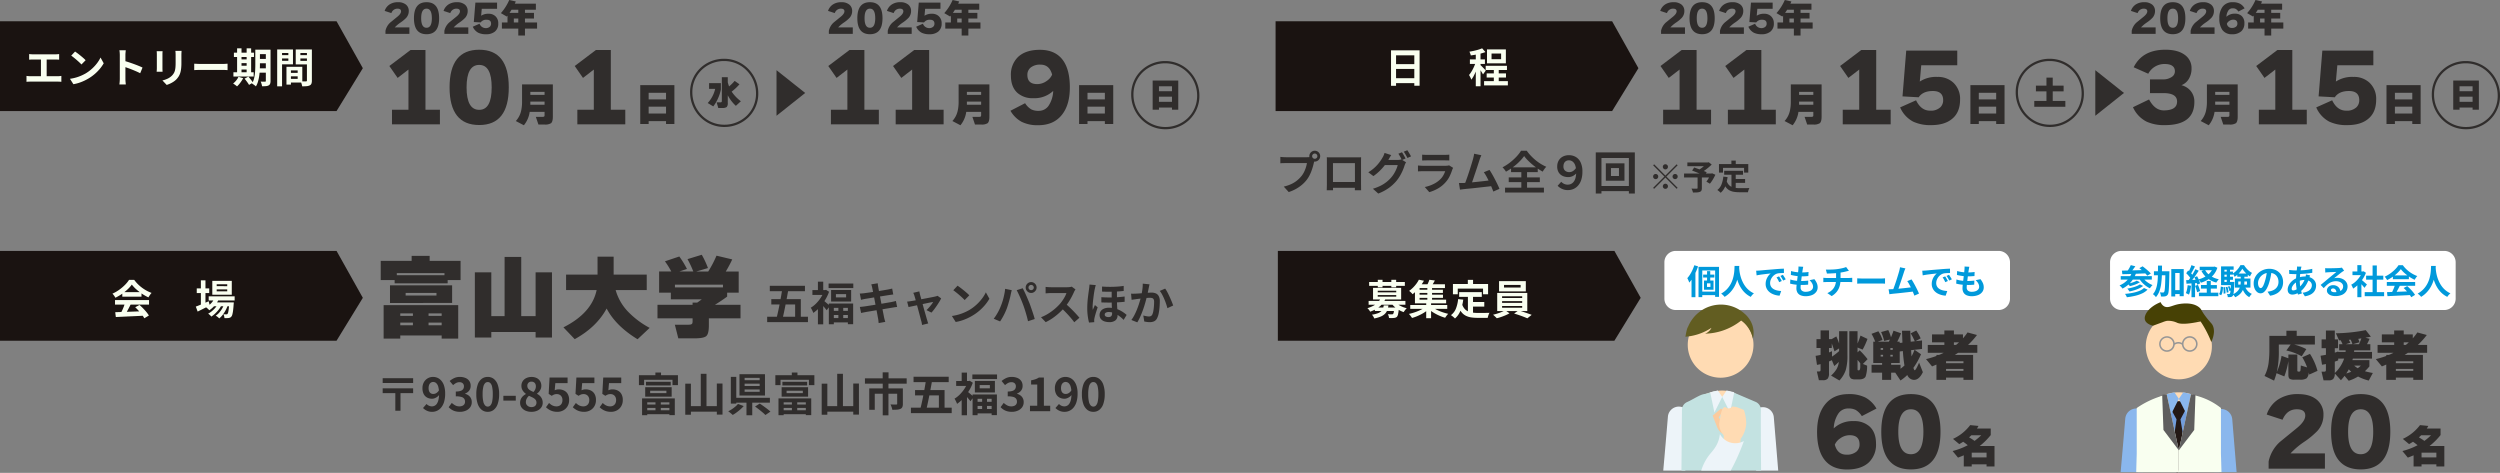 <svg xmlns="http://www.w3.org/2000/svg" xmlns:xlink="http://www.w3.org/1999/xlink" width="1099.5" height="207.963" viewBox="0 0 1099.5 207.963"><rect x="0" y="0" width="1099.5" height="207.963" fill="#808080" stroke="none"/><defs><linearGradient id="a" x1="-1.279" y1="0.988" x2="-1.267" y2="0.988" gradientUnits="objectBoundingBox"><stop offset="0" stop-color="#5f5e5e"/><stop offset="1" stop-color="#231815"/></linearGradient><clipPath id="b"><rect width="57" height="73" transform="translate(1139 1260)" fill="#fff"/></clipPath><clipPath id="c"><rect width="50.6" height="81.097" fill="none"/></clipPath><clipPath id="d"><rect width="51" height="75.075" fill="none"/></clipPath><clipPath id="e"><path d="M131.787,251.259h-1.853q-.061,2.059-.122,4.118l2.121,3.857-2.548,17.211,2.75,6.328,4.353-6.672-2.843-16.844,2.08-3.916q-.189-2.041-.378-4.082Z" transform="translate(-129.385 -251.259)" fill="url(#a)"/></clipPath></defs><g transform="translate(3447.288 2130.348)"><path d="M15.682,8.963v39.5H163.693L175.258,29.6,163.693,8.963Z" transform="translate(-2901.97 -2129.963)" fill="#1a1311"/><path d="M15.682,8.963v39.5H163.693L175.258,29.6,163.693,8.963Z" transform="translate(-3462.97 -2028.963)" fill="#1a1311"/><path d="M15.682,8.963v39.5H163.693L175.258,29.6,163.693,8.963Z" transform="translate(-2900.97 -2028.963)" fill="#1a1311"/><path d="M15.682,8.963v39.5H163.693L175.258,29.6,163.693,8.963Z" transform="translate(-3462.97 -2129.963)" fill="#1a1311"/><path d="M9.52-24.8H30.48v-.92H9.52Zm22.36,3.56H8.56v-1.44H2.44v-8.44h13.6v-2.2h7.92v2.2h13.6v8.44H31.88Zm1.96,8.64H6.52v-7.76H33.84Zm-6.88-3.28V-17H13.4v1.12ZM36.52,3.08H29.24V1.68H11.04v1.4H3.72V-11.64h32.8Zm-7.28-10V-8H23.48v1.08Zm0,4.12V-3.96H23.48V-2.8ZM16.6-6.92V-8H11.04v1.08Zm0,4.12V-3.96H11.04V-2.8ZM77.76,2.6h-7.2V.16H51.08V2.6H43.84V-26.08h7.24V-6.8h5.84V-32.84h7.32V-6.8h6.32V-26.08h7.2ZM101.8-10.16Q97.36-1.96,87.76,3.32L82.8-1.88q12.48-6.28,14.6-16.4H83.96v-6.8H97.8v-7.88h7.08v7.88h14.56v6.8H105.76a22.515,22.515,0,0,0,5.16,9.2,38.1,38.1,0,0,0,9.8,7.44l-5.32,5Q105.84-2.48,101.8-10.16Zm51.16-9.28v-1.2H131.84v1.2Zm-15.84-8.12-3.36,1.12h6.16a44.669,44.669,0,0,0-2.56-5.44l6.28-1.92a39.783,39.783,0,0,1,2.72,5.84l-5.12,1.52h5.24a49.3,49.3,0,0,0,3.64-6.96l6.92,1.64a57.146,57.146,0,0,1-2.84,5.32h5.68v9.32H154.8v1.72q-2.32,1.72-5.36,3.6h11.24v5.96H146.76v3.12q0,3.72-1.16,4.7t-5.12.98h-7.16l-1.52-6h6.08q1.28,0,1.56-.52a2.479,2.479,0,0,0,.16-1.04V-5.84H124.16V-11.8H139.6v-.96h2.04q1-.68,2-1.44h-13.6v-2.92h-5.16v-9.32h5.36a36.5,36.5,0,0,0-2.8-4.48l6.32-2.12A39.106,39.106,0,0,1,137.12-27.56Z" transform="translate(-3282.288 -1984.503)" fill="#302d2c"/><path d="M-16.1-5.544q-.456-.6-1.2-1.464v4.152q0,.432.384.432h.192q.528,0,.624-1.32Zm3.216-1.8-2.064,2.112,1.848.744A14.248,14.248,0,0,1-13.752.288q-.648,1.272-2.9,1.272h-1.488a3.763,3.763,0,0,1-2.016-.384,2.51,2.51,0,0,1-.768-2.184V-19.656H-17.3v5.448a34.77,34.77,0,0,0,1.3-3.5l3.072,1.464a30.691,30.691,0,0,1-2.136,4.7l-2.232-.912v2.136l.936-.912A37.507,37.507,0,0,1-12.888-7.344ZM-29.856-10.3a13.911,13.911,0,0,0,1.32-.552v2.4a29.462,29.462,0,0,0,3.12-2.424v-1.2l-2.04,1.3q-.6-1.992-1.176-3.48v1.992h-1.224Zm1.248,3.408q-.408.216-1.248.552v5.184a3.635,3.635,0,0,1-.6,2.424,2.651,2.651,0,0,1-2.016.648H-34.3l-.888-3.84h.744a1.211,1.211,0,0,0,.708-.144q.18-.144.18-.744V-5.16q-.984.24-1.584.336l-.6-3.984q1.032-.144,2.184-.408v-3.048h-1.8v-3.888h1.8v-3.84h3.7v3.84h1.176l2.04-1.2a24.482,24.482,0,0,1,1.224,3.1v-5.4h3.672V-9.1a22.36,22.36,0,0,1-.744,6.552A12.933,12.933,0,0,1-25.272,2.04L-28.944-.12A13.43,13.43,0,0,0-26.52-2.976a8.286,8.286,0,0,0,.984-3.168A25,25,0,0,1-27.528-4.32ZM6.456-8.568a24.018,24.018,0,0,0,1.3-2.9L6.264-11.3Q6.36-9.5,6.456-8.568Zm-5.208-2.16v5.064H-2.52v.792H1.608V-3.12q.864-.648,1.728-1.44a59.885,59.885,0,0,1-.7-6.336ZM-.72-1.416h-1.8V1.752H-6.5V-1.416h-4.632V-4.872H-6.5v-.792h-3.888v-9.384h.84A18,18,0,0,0-11.16-18.48l3.024-1.128a15.123,15.123,0,0,1,1.824,3.84l-2.088.72h4.872q.144-.264.456-.912l-2.544.6a18.065,18.065,0,0,0-1.32-3.912l3.144-.864a16.522,16.522,0,0,1,1.2,3.168,25.693,25.693,0,0,0,1.1-2.9l3.312,1.128a34.066,34.066,0,0,1-1.656,3.7h1.08v.576l1.2-.144q-.072-1.752-.192-5.232H5.9q.024,1.272.192,4.824l1.776-.192a24.885,24.885,0,0,0-1.8-3.48L8.52-19.944a19.815,19.815,0,0,1,1.944,3.456L8.16-15.24l2.9-.336v3.744l-3.288.36L10.608-9.5A31.06,31.06,0,0,1,7.272-3.528q.312,1.056.576,1.056.5,0,1.92-3.36l1.656,4.2Q9.816,1.776,7.512,1.776A3.3,3.3,0,0,1,4.584-.384a18.978,18.978,0,0,1-3,2.424Zm-1.1-10.008v-.792H-2.856v.792Zm0,2.928v-.768H-2.856V-8.5Zm-4.248-2.928v-.792H-7.128v.792Zm0,2.928v-.768H-7.128V-8.5Zm32.088-5.112q.624-.5,1.3-1.128H25.08v1.128Zm7.512,15.36H29.28V.768H21.624v.984H17.4v-6.72q-.7.312-1.92.816L12.816-7.368A37.483,37.483,0,0,0,17.4-8.76v-.456h1.152q1.08-.432,2.016-.912H13.584v-3.48h7.3v-1.128H15.456v-3.5H20.88v-1.728h4.2v1.728h3.984v1.728A22.5,22.5,0,0,0,31.08-19.1l4.152,1.128A33.945,33.945,0,0,1,31.3-13.608h4.08v3.48H26.9q-.648.432-1.392.912h8.016ZM29.28-5.568v-.864H21.624v.864Zm0,3.384v-.864H21.624v.864Z" transform="translate(-2613.041 -1965.045)" fill="#302d2c"/><path d="M-25.656-6.48A34.187,34.187,0,0,1-27.432.24l-3.432-1.416a28.77,28.77,0,0,1-1.08,3.264l-4.2-2.04A17.2,17.2,0,0,0-34.32-5.976a45.3,45.3,0,0,0,.312-5.952v-5.664h7.488v-2.256h4.536v2.256h7.992v3.816h-9.144A24.889,24.889,0,0,1-17.76-11.76l-2.016,3.168a23.948,23.948,0,0,0-6.768-2.568l1.9-2.616h-5.208v2.616a40.774,40.774,0,0,1-.912,9.576,30.337,30.337,0,0,0,2.112-7.224l3,1.08V-9.384h3.936V-2.4q0,.528.456.528h.288a.552.552,0,0,0,.624-.432,21.908,21.908,0,0,0,.168-2.256l2.784.84a25.811,25.811,0,0,0-2.136-4.464l3.384-1.488A26.977,26.977,0,0,1-12.84-2.208l-3.6,1.632q-.1-.336-.264-.936a3.788,3.788,0,0,1-.936,2.6,5.117,5.117,0,0,1-2.952.588h-2.3a4.245,4.245,0,0,1-2.112-.336q-.648-.408-.648-1.872ZM2.712-13.92H5.4a24.029,24.029,0,0,0,1.056-2.568l-1.368.216q.24.576.552,1.488Zm-1.128-.648-1.992.648H2.52a10.76,10.76,0,0,0-.768-1.992q-.264.024-.816.048Q1.32-15.168,1.584-14.568ZM4.848-3.36A10.659,10.659,0,0,0,6.24-4.512H3.312A8.026,8.026,0,0,0,4.848-3.36ZM.936-2.88Q.48-2.04-.192-1.032,1.056-1.416,1.992-1.8A9.535,9.535,0,0,1,.936-2.88ZM-9.144-5.208q-.744.168-1.7.312l-.648-3.96q.912-.12,2.352-.408v-2.9h-1.9v-3.888h1.9v-3.888h3.912v3.888h1.416v3.888H-5.232v1.944q.96-.288,1.488-.5v.192H-.5q.024-.24.048-.7H-3.312V-13.92h1.488a14.46,14.46,0,0,0-.84-1.728l-.7.024-1.392-3.1A72.893,72.893,0,0,0,8.376-20.112l2.256,2.88q-.936.192-2.4.456l1.824.48A25.973,25.973,0,0,1,8.928-13.92h1.464v2.688H3.312q-.024.24-.072.7h7.9v2.952H2.712q-.072.216-.192.672H9.984v2.76A26.179,26.179,0,0,1,8.016-2.04a30.363,30.363,0,0,0,3.48.768L9.7,2.064A20.5,20.5,0,0,1,4.992.288,18.692,18.692,0,0,1,.888,2.16L-.936,0q-.792,1.032-1.608,1.92L-5.232-1.056a3.475,3.475,0,0,1-.7,2.424,2.735,2.735,0,0,1-2.016.6h-2.232l-.888-3.816h1.056A1.015,1.015,0,0,0-9.3-2.016a1.239,1.239,0,0,0,.156-.768Zm5.4-1.608q-.624.264-1.488.552v5.016a15.554,15.554,0,0,0,4.1-6.336H-3.744Zm29.76-6.792q.624-.5,1.3-1.128H25.08v1.128Zm7.512,15.36H29.28V.768H21.624v.984H17.4v-6.72q-.7.312-1.92.816L12.816-7.368A37.483,37.483,0,0,0,17.4-8.76v-.456h1.152q1.08-.432,2.016-.912H13.584v-3.48h7.3v-1.128H15.456v-3.5H20.88v-1.728h4.2v1.728h3.984v1.728A22.5,22.5,0,0,0,31.08-19.1l4.152,1.128A33.945,33.945,0,0,1,31.3-13.608h4.08v3.48H26.9q-.648.432-1.392.912h8.016ZM29.28-5.568v-.864H21.624v.864Zm0,3.384v-.864H21.624v.864Z" transform="translate(-2415.211 -1965.045)" fill="#302d2c"/><path d="M28.6-25.12,22.16-21.8a8.177,8.177,0,0,0-2.72-2.72,6.921,6.921,0,0,0-3.24-.64,5.177,5.177,0,0,0-4.42,2.32A12.65,12.65,0,0,0,9.8-16.4a12.091,12.091,0,0,1,8.76-3.2,10.019,10.019,0,0,1,7,2.36q2.84,2.6,2.84,7.56a10.784,10.784,0,0,1-3.08,8.16q-3.36,3.2-9.68,3.2-6.72,0-10.08-4.52-3.08-4.2-3.08-12,0-7.64,3.44-12,3.64-4.64,10.44-4.64a15.705,15.705,0,0,1,7.44,1.56A12.541,12.541,0,0,1,28.6-25.12ZM21.16-9.36q0-4.04-4.32-4.04a7.092,7.092,0,0,0-4.2,1.4,6.362,6.362,0,0,0-2.36,2.76q1.16,4.4,5.12,4.4a6.516,6.516,0,0,0,4.26-1.24A4.045,4.045,0,0,0,21.16-9.36Zm35.6-5.56q0,16.56-13,16.56-13.04,0-13.04-16.56T43.76-31.48Q56.76-31.48,56.76-14.92Zm-7.52,0q0-9.88-5.48-9.88-5.56,0-5.56,9.88t5.56,9.88Q49.24-5.04,49.24-14.92Z" transform="translate(-2650.617 -1925.545)" fill="#302d2c"/><path d="M28,1.32H3.24V-1.84a15.989,15.989,0,0,1,5-8.64q3.68-3,7.4-6.04t3.72-5.52q0-2.76-3.72-2.76-4.32,0-6.28,4.6L2.4-22.48a12.67,12.67,0,0,1,5.08-6.68,15.558,15.558,0,0,1,8.68-2.32q5.32,0,8.32,2.52a8.246,8.246,0,0,1,2.88,6.64,10.362,10.362,0,0,1-2.64,7,35.608,35.608,0,0,1-5.84,4.84,33.853,33.853,0,0,0-6,5.08H28ZM56.76-14.92q0,16.56-13,16.56-13.04,0-13.04-16.56T43.76-31.48Q56.76-31.48,56.76-14.92Zm-7.52,0q0-9.88-5.48-9.88-5.56,0-5.56,9.88t5.56,9.88Q49.24-5.04,49.24-14.92Z" transform="translate(-2452.788 -1925.545)" fill="#302d2c"/><path d="M-2.48-11.46q1.44.86,2.42,1.56a28.532,28.532,0,0,0,2.9-2.46H-1.5Q-2.06-11.82-2.48-11.46ZM8.7,1.34H5.2V.4H-1.32v.94h-3.5v-4.9q-1.2.52-2.54,1.02l-2.38-2.9A29.706,29.706,0,0,0-3.06-8Q-4.1-8.84-5.08-9.52q-.66.44-1.72,1.04l-2.76-2.3A19.739,19.739,0,0,0-2-16.84l3.66.36q-.26.5-.68,1.14H7.04v2.88A29.654,29.654,0,0,1,2.18-7.64H8.7ZM5.2-2.64V-4.72H-1.32v2.08Z" transform="translate(-2578.801 -1926.545)" fill="#302d2c"/><path d="M-2.48-11.46q1.44.86,2.42,1.56a28.532,28.532,0,0,0,2.9-2.46H-1.5Q-2.06-11.82-2.48-11.46ZM8.7,1.34H5.2V.4H-1.32v.94h-3.5v-4.9q-1.2.52-2.54,1.02l-2.38-2.9A29.706,29.706,0,0,0-3.06-8Q-4.1-8.84-5.08-9.52q-.66.44-1.72,1.04l-2.76-2.3A19.739,19.739,0,0,0-2-16.84l3.66.36q-.26.5-.68,1.14H7.04v2.88A29.654,29.654,0,0,1,2.18-7.64H8.7ZM5.2-2.64V-4.72H-1.32v2.08Z" transform="translate(-2380.971 -1926.545)" fill="#302d2c"/><path d="M2.5-12.564q.36.036.846.072t.864.036H14q.414,0,.864-.036t.828-.072V-10.1q-.4-.036-.846-.054T14-10.17H4.212q-.36,0-.864.018T2.5-10.1ZM7.686-1.494v-9.684h2.52v9.684ZM1.332-2.97q.432.072.9.108t.882.036H14.976a8.874,8.874,0,0,0,.918-.045q.432-.045.774-.1V-.36q-.4-.054-.882-.072t-.81-.018H3.114q-.4,0-.864.018T1.332-.36ZM22.7-13.68q.468.324,1.1.792T25.1-11.871q.675.549,1.269,1.071a12.557,12.557,0,0,1,.972.936L25.506-7.992q-.342-.378-.9-.9T23.4-9.972q-.648-.558-1.278-1.062t-1.116-.846ZM20.448-1.692a19.063,19.063,0,0,0,2.646-.558,18.449,18.449,0,0,0,2.3-.828,20.95,20.95,0,0,0,1.944-.972A17.407,17.407,0,0,0,30.15-6.138a17.9,17.9,0,0,0,2.232-2.439,13.8,13.8,0,0,0,1.512-2.475l1.4,2.538A16.76,16.76,0,0,1,33.615-6.1a19.37,19.37,0,0,1-2.259,2.295,18.815,18.815,0,0,1-2.718,1.953A20.41,20.41,0,0,1,26.658-.8a20.245,20.245,0,0,1-2.241.882,16.894,16.894,0,0,1-2.457.6Zm21.924-.036v-10.35q0-.468-.045-1.08a9.445,9.445,0,0,0-.135-1.08H45q-.054.468-.108,1.035t-.054,1.125v10.35q0,.252.018.711t.072.945q.054.486.072.864H42.192q.072-.54.126-1.26T42.372-1.728ZM44.3-9.576q.9.234,2.016.6t2.25.783q1.134.414,2.133.819t1.665.747L51.336-4.14q-.756-.4-1.674-.8T47.8-5.724q-.945-.378-1.854-.7T44.3-7Zm25.236-4.392q-.018.378-.045.819t-.027.981V-8.6a20.587,20.587,0,0,1-.135,2.52,9.893,9.893,0,0,1-.4,1.89,6.707,6.707,0,0,1-.657,1.431,8.33,8.33,0,0,1-.891,1.179A7.363,7.363,0,0,1,66.006-.423a10.871,10.871,0,0,1-1.557.864A14.543,14.543,0,0,1,63,1.008L61.11-.972a10.609,10.609,0,0,0,2.439-.855,6.734,6.734,0,0,0,1.9-1.413A5.707,5.707,0,0,0,66.2-4.284a4.615,4.615,0,0,0,.441-1.161,9.383,9.383,0,0,0,.216-1.449q.063-.81.063-1.854v-3.42q0-.54-.027-.981t-.081-.819Zm-8.352.144q-.018.324-.036.639t-.018.747v6.084q0,.342.018.792t.036.774h-2.61q.018-.252.054-.72t.036-.864v-6.066q0-.252-.018-.657t-.054-.729ZM75.1-8.334l.828.045q.5.027,1.053.045t1.017.018H87.66q.63,0,1.188-.045t.918-.063v2.826l-.918-.054Q88.236-5.6,87.66-5.6H77.994q-.774,0-1.584.027T75.1-5.508ZM102.87-14.49h4.644v1.962H102.87Zm0,4.068h4.644v1.908H102.87ZM102.852-6.3h4.68v1.926h-4.68Zm3.744-8.19h2.07V-.774a3.518,3.518,0,0,1-.18,1.251,1.437,1.437,0,0,1-.648.729,3.153,3.153,0,0,1-1.179.324,14.8,14.8,0,0,1-1.719.054,6.564,6.564,0,0,0-.234-1.035,7.083,7.083,0,0,0-.378-1.017q.576.036,1.143.036h.765a.388.388,0,0,0,.279-.081.388.388,0,0,0,.081-.279Zm-4.626,0H104v6.624q0,1.062-.063,2.322T103.689-3A19.528,19.528,0,0,1,103.158-.5a8.4,8.4,0,0,1-.936,2.16,2.823,2.823,0,0,0-.486-.441q-.324-.243-.648-.459a3.691,3.691,0,0,0-.576-.324,8.726,8.726,0,0,0,.99-2.61,19.04,19.04,0,0,0,.387-2.925q.081-1.485.081-2.763Zm-9.414,1.314h8.82v1.89h-8.82Zm2.34,2.952h4.3v1.638H94.9Zm0,2.79h4.3v1.656H94.9ZM92.34-4.572h8.91v1.89H92.34Zm1.62-10.512H95.9v11.2H93.96Zm4.194,0h1.98v11.2h-1.98ZM94.572-2.556l2.052.594A13.4,13.4,0,0,1,95.382.009a12.371,12.371,0,0,1-1.458,1.647,3.477,3.477,0,0,0-.5-.432Q93.114.99,92.781.756T92.2.378A7.673,7.673,0,0,0,93.555-.954,7.848,7.848,0,0,0,94.572-2.556Zm2.682.81,1.638-.9q.36.378.747.855t.738.936a7.673,7.673,0,0,1,.567.837L99.2.99a6.9,6.9,0,0,0-.513-.837q-.333-.477-.711-.981T97.254-1.746ZM116.694-4.3h4.914v1.53h-4.914Zm-.126-2.682h6.066v6.93h-6.066v-1.6H120.6V-5.382h-4.032Zm-.9,0h1.962V.864h-1.962ZM112.662-12.1h4.5v1.458h-4.5Zm8.352,0h4.536v1.458h-4.536Zm3.654-2.5h2.178V-.936a3.837,3.837,0,0,1-.2,1.368,1.448,1.448,0,0,1-.738.774,3.921,3.921,0,0,1-1.359.342q-.8.072-1.971.072a4.763,4.763,0,0,0-.144-.72q-.108-.4-.252-.8a4.492,4.492,0,0,0-.306-.693q.486.036.963.045t.864,0q.387-.009.531-.009a.487.487,0,0,0,.342-.09.455.455,0,0,0,.09-.324Zm-11.844,0h5.706v6.534h-5.706V-9.612H116.5v-3.42h-3.672Zm13,0v1.566h-4.032v3.456h4.032v1.548h-6.084V-14.6Zm-14.238,0h2.142V1.62h-2.142Z" transform="translate(-3436.97 -2094)" fill="#f9fff0"/><path d="M2.772-14.2H15.336V1.368H13.014V-12.024H4.986V1.4H2.772ZM4.284-8.154h9.684V-6.03H4.284Zm0,6.192h9.7V.216h-9.7Zm43.7-4.662h2.16V.63h-2.16Zm-3.582-.792h9.36v1.854h-9.36Zm-.7,6.75H54.162v1.89H43.7Zm1.134-3.4h8.5V-2.25h-8.5ZM46.98-12.8v2.484h4.212V-12.8Zm-2-1.818h8.3V-8.5h-8.3ZM40.05-13.608h2.088V1.6H40.05Zm-2.592,3.384h6.606v2H37.458Zm2.7.81,1.26.54q-.252.972-.612,2.016T40.014-4.8Q39.582-3.78,39.1-2.88a11.046,11.046,0,0,1-1.008,1.566,8.535,8.535,0,0,0-.459-1.053q-.3-.585-.549-1a10.39,10.39,0,0,0,.927-1.269q.459-.729.873-1.557t.738-1.656Q39.942-8.676,40.158-9.414ZM42.84-15.1,44.3-13.446q-.918.342-2.016.63t-2.241.5q-1.143.207-2.187.351a5.455,5.455,0,0,0-.252-.837,7.338,7.338,0,0,0-.36-.819q.99-.162,2.025-.387t1.962-.513Q42.156-14.814,42.84-15.1ZM42.1-7.722a6.171,6.171,0,0,1,.495.459q.333.333.72.729t.693.729q.306.333.45.477l-1.242,1.71q-.162-.342-.423-.774t-.558-.9q-.3-.468-.585-.891t-.5-.693Z" transform="translate(-2838.288 -2094)" fill="#f9fff0"/><path d="M1.674-1.044q1.6-.054,3.717-.117t4.446-.153l4.6-.18L14.364.486q-2.2.126-4.455.225t-4.293.2q-2.034.1-3.672.171ZM1.584-6.39H16.542v2.016H1.584Zm3.2-3.474H13.23v1.98H4.788ZM5.976-5.076l2.466.666q-.414.846-.873,1.719t-.9,1.665q-.441.792-.837,1.4l-1.89-.63q.36-.666.756-1.5t.729-1.71Q5.76-4.338,5.976-5.076Zm4.482,1.854,1.89-1.008q.81.7,1.6,1.512t1.458,1.629a13.558,13.558,0,0,1,1.08,1.5L14.472,1.638A11.026,11.026,0,0,0,13.455.1q-.657-.855-1.44-1.737A20.592,20.592,0,0,0,10.458-3.222ZM8.982-13.194a13.966,13.966,0,0,1-1.854,2.1,21.005,21.005,0,0,1-2.52,2.025A21.656,21.656,0,0,1,1.728-7.4,3.284,3.284,0,0,0,1.395-8Q1.17-8.334.927-8.649A5.7,5.7,0,0,0,.45-9.2a16.7,16.7,0,0,0,2.97-1.7,19.377,19.377,0,0,0,2.547-2.16,13.207,13.207,0,0,0,1.791-2.2h2.268a15.727,15.727,0,0,0,1.6,1.872A16.384,16.384,0,0,0,13.5-11.781a17.182,17.182,0,0,0,2.043,1.3,16.422,16.422,0,0,0,2.133.963,6.115,6.115,0,0,0-.756.936q-.36.54-.648,1.026a21.225,21.225,0,0,1-2.736-1.548,23.127,23.127,0,0,1-2.583-1.98A14.027,14.027,0,0,1,8.982-13.194Zm33.8,5.166H54.2V-6.21H42.786Zm1.962,2.664h7.4v1.71h-7.4Zm.684-2,1.854.468a10.772,10.772,0,0,1-1.809,2.853A12.159,12.159,0,0,1,43.056-1.89q-.162-.18-.423-.441t-.54-.5a5.789,5.789,0,0,0-.5-.378,8.939,8.939,0,0,0,2.277-1.773A7.976,7.976,0,0,0,45.432-7.362Zm6.39,2h2l-.009.279a3.311,3.311,0,0,1-.045.477q-.108,1.746-.261,2.871A12.829,12.829,0,0,1,53.172.009,2.232,2.232,0,0,1,52.74.9a1.458,1.458,0,0,1-.549.432,2.7,2.7,0,0,1-.657.18q-.306.036-.783.054a10.18,10.18,0,0,1-1.035-.018,4.458,4.458,0,0,0-.144-.873,2.651,2.651,0,0,0-.342-.819q.432.036.774.045t.522.009a1.029,1.029,0,0,0,.3-.036.5.5,0,0,0,.225-.162,1.773,1.773,0,0,0,.3-.693,11.748,11.748,0,0,0,.252-1.5q.117-.99.225-2.574ZM46.3-11.07v.864H50.94v-.864Zm0-2.268v.846H50.94v-.846ZM44.37-14.832h8.568v6.12H44.37ZM37.53-11.5h5.49v2.034H37.53Zm1.818-3.564h2.016v11.2H39.348ZM37.116-3.51q.7-.252,1.629-.63t1.971-.819q1.044-.441,2.07-.891L43.254-4q-1.35.7-2.754,1.4T37.926-1.314ZM49.752-5l1.458.792a12.314,12.314,0,0,1-.918,2.2A15.181,15.181,0,0,1,48.96.09a8.593,8.593,0,0,1-1.548,1.6,5.45,5.45,0,0,0-.7-.648,5.393,5.393,0,0,0-.846-.558A7.319,7.319,0,0,0,47.5-.954,11.507,11.507,0,0,0,48.843-2.9,11.337,11.337,0,0,0,49.752-5Zm-2.718.018,1.4.828a10.935,10.935,0,0,1-1.179,1.89A15.5,15.5,0,0,1,45.666-.486,10.766,10.766,0,0,1,43.938.882,5.9,5.9,0,0,0,43.3.2,4.992,4.992,0,0,0,42.534-.4a9.239,9.239,0,0,0,1.755-1.188,12.024,12.024,0,0,0,1.593-1.629A9.463,9.463,0,0,0,47.034-4.986Z" transform="translate(-3398.288 -1992)" fill="#f9fff0"/><path d="M3.654-3.1h9.288v1.53H3.654ZM.918-5.994H17.1V-4.32H.918Zm5.256-1.1,2.106.324A9.81,9.81,0,0,1,5.832-3.591,12.982,12.982,0,0,1,1.584-1.278a3.577,3.577,0,0,0-.315-.531,6.776,6.776,0,0,0-.45-.576A2.4,2.4,0,0,0,.36-2.808a13.157,13.157,0,0,0,2.8-1.152,7.9,7.9,0,0,0,1.9-1.467A6.046,6.046,0,0,0,6.174-7.092ZM12.69-5.436a6.064,6.064,0,0,0,1.305,1.089,11.787,11.787,0,0,0,1.755.918,11.9,11.9,0,0,0,1.962.639,4.41,4.41,0,0,0-.5.5q-.261.306-.486.621t-.387.585A11.194,11.194,0,0,1,14.3-1.989a11.212,11.212,0,0,1-1.836-1.3,10.208,10.208,0,0,1-1.449-1.539Zm-.5,2.34H14.22l-.009.27q-.009.27-.027.45A18.236,18.236,0,0,1,13.86-.135,2.548,2.548,0,0,1,13.374.972a1.918,1.918,0,0,1-.612.369,2.437,2.437,0,0,1-.72.135,6.161,6.161,0,0,1-.918.054q-.576,0-1.242-.018A3.615,3.615,0,0,0,9.72.639,3.334,3.334,0,0,0,9.36-.18q.54.054,1.026.072t.72.018a.859.859,0,0,0,.558-.162,1.512,1.512,0,0,0,.306-.756,14.976,14.976,0,0,0,.216-1.854ZM7.56-4.032H9.63a9.367,9.367,0,0,1-.477,2.025A4.7,4.7,0,0,1,8.163-.4,5.619,5.619,0,0,1,6.354.828,13.852,13.852,0,0,1,3.4,1.71,4.31,4.31,0,0,0,2.97.837,4.339,4.339,0,0,0,2.376.054,13.583,13.583,0,0,0,4.923-.558a4.487,4.487,0,0,0,1.5-.864,3.01,3.01,0,0,0,.783-1.152A6.657,6.657,0,0,0,7.56-4.032Zm-6.408-10.3h15.7v1.71H1.152Zm3.8-.972H7.038v3.312H4.95Zm5.958,0h2.124v3.312H10.908ZM4.932-8.586v.7h8.136v-.7Zm0-1.89v.7h8.136v-.7Zm-2.07-1.26H15.228v5.094H2.862ZM19.224-4.212H35.5V-2.5H19.224Zm3.456-6.714H33.588v1.4H22.68Zm0,2.16H33.624v1.422H22.68Zm-.432-4.572h12.24v1.674H22.248Zm4.5,1.062h2.07v6.318h-2.07Zm-.5,6.912h2.142V1.6H26.244Zm-.18,1.854,1.62.81a13.687,13.687,0,0,1-1.575,1.305A17.243,17.243,0,0,1,24.192-.207,21.97,21.97,0,0,1,22.1.774a19.616,19.616,0,0,1-2.088.72q-.252-.4-.648-.927a6.722,6.722,0,0,0-.738-.855Q19.656-.5,20.718-.837t2.061-.756A17.043,17.043,0,0,0,24.624-2.5,8.875,8.875,0,0,0,26.064-3.51Zm2.574-.054a9.415,9.415,0,0,0,1.413,1.008,15.732,15.732,0,0,0,1.8.909q.981.423,2.025.756t2.052.567a3.7,3.7,0,0,0-.486.513Q35.19.5,34.956.828a6.6,6.6,0,0,0-.378.576A19.033,19.033,0,0,1,32.5.684a21.368,21.368,0,0,1-2.052-.972,18.751,18.751,0,0,1-1.881-1.161,14.04,14.04,0,0,1-1.584-1.287ZM27.63-15.3l2.43.306q-.414.792-.873,1.53t-.837,1.242l-1.908-.36q.324-.594.666-1.35A10.684,10.684,0,0,0,27.63-15.3Zm-4.608-.036,2.232.45q-.612,1.044-1.35,2.07a21.81,21.81,0,0,1-1.638,2.007A17.2,17.2,0,0,1,20.25-8.946a4.175,4.175,0,0,0-.432-.513q-.27-.279-.567-.54a4.041,4.041,0,0,0-.531-.405,13.637,13.637,0,0,0,1.827-1.557A15.013,15.013,0,0,0,22-13.671,12.193,12.193,0,0,0,23.022-15.336Zm-1.728,3.1h2.034v5.67H35.01v1.62H21.294Zm19.44,2.376h9.954v2.07H40.734Zm4.986,4.32h6.066V-3.51H45.72ZM44.586-8.658h2.25V.036l-2.25-.27ZM40.284-6.8l2.25.234A19.443,19.443,0,0,1,41.31-1.71,8.9,8.9,0,0,1,38.9,1.728a6.876,6.876,0,0,0-.5-.486Q38.07.954,37.719.684t-.6-.432a6.6,6.6,0,0,0,2.2-2.907A15.089,15.089,0,0,0,40.284-6.8ZM42.03-4.536a5.757,5.757,0,0,0,1.089,1.989,4.423,4.423,0,0,0,1.566,1.152,7.362,7.362,0,0,0,1.953.531,16.756,16.756,0,0,0,2.25.144h1.881q.6,0,1.233-.009l1.17-.018q.54-.009.9-.027a4.508,4.508,0,0,0-.315.657q-.153.387-.279.8a5.648,5.648,0,0,0-.18.756H48.78a17.8,17.8,0,0,1-2.88-.216A7.531,7.531,0,0,1,43.533.441a5.9,5.9,0,0,1-1.872-1.629,9.482,9.482,0,0,1-1.4-2.772Zm2.52-10.728h2.3v3.276h-2.3ZM38-13.446H53.46v4.518H51.246v-2.484H40.122v2.484H38Zm22.464.4v1.17H67.77v-1.17Zm-2.178-1.674H70.056v4.518H58.284Zm1.332,8.8v.774h8.838v-.774Zm0,2.142v.774h8.838V-3.78Zm0-4.266v.756h8.838v-.756ZM57.474-9.522H70.7V-1.53H57.474Zm3.492,7.614,1.908,1.35a14.14,14.14,0,0,1-1.683.846q-.963.414-1.98.765a19.977,19.977,0,0,1-1.935.567q-.306-.342-.783-.792T55.638.072q.954-.216,1.962-.54t1.908-.7A9.577,9.577,0,0,0,60.966-1.908ZM64.908-.45,66.816-1.8q.954.234,2.016.585t2.061.7q1,.351,1.737.639l-1.908,1.53q-.7-.324-1.7-.711T66.951.2Q65.88-.162,64.908-.45Z" transform="translate(-2846.288 -1992)" fill="#f9fff0"/><path d="M2.24-15.16H17.7v2.38H2.24ZM1.08-1.54H19.02V.84H1.08ZM7.8-14.32h2.74q-.3,1.8-.66,3.74T9.14-6.72Q8.76-4.8,8.39-3.08T7.68-.02H4.98q.36-1.4.76-3.15t.77-3.66q.37-1.91.71-3.83T7.8-14.32ZM2.9-9.3H15.88V-.42h-2.5V-6.94H2.9ZM32.4-6.2h2.14V.44H32.4Zm-1.08-5.28v1.42H35.8v-1.42ZM29.2-13.3h8.82v5.06H29.2Zm-1,5.94H38.9v9.1H36.58V-5.44H30.4v7.2H28.2Zm1.26,3.24h8.32v1.8H29.46Zm.02,3.16H37.8V.96H29.48ZM28.1-16.16H38.96v2.02H28.1Zm-7.12,2.88h6v2.16h-6Zm2.42-3.7h2.34v4.7H23.4Zm2.54,8.36a6.134,6.134,0,0,1,.6.46l.82.69q.44.37.8.69t.5.46l-1.4,1.94q-.22-.32-.57-.74t-.73-.86q-.38-.44-.73-.83t-.63-.65Zm.16-4.66h.46l.4-.1,1.34.86a18.455,18.455,0,0,1-1.79,3.71A22.146,22.146,0,0,1,24.08-5.6a15.258,15.258,0,0,1-2.72,2.38,4.427,4.427,0,0,0-.29-.77q-.21-.45-.43-.87a3.9,3.9,0,0,0-.4-.64,11.706,11.706,0,0,0,2.41-1.91,16.2,16.2,0,0,0,2.06-2.58,12.483,12.483,0,0,0,1.39-2.87ZM23.4-6.44l2.34-2.82V1.8H23.4Zm23.88-7.84a7.084,7.084,0,0,0-.19-.8q-.11-.36-.21-.72l2.82-.46q.04.3.09.75a7.653,7.653,0,0,0,.13.81q.04.28.18,1.04t.34,1.84q.2,1.08.45,2.33t.49,2.52q.24,1.27.47,2.41t.4,2.02q.17.88.25,1.3.1.44.24.96t.28,1l-2.9.52Q50.04.68,50,.17a6.63,6.63,0,0,0-.14-.95q-.08-.4-.23-1.23t-.36-1.95q-.21-1.12-.45-2.38l-.48-2.52-.45-2.36q-.21-1.1-.37-1.91T47.28-14.28Zm-5.46,2.54q.48-.02.94-.05t.92-.09l1.24-.17q.8-.11,1.84-.26t2.15-.33l2.15-.35q1.04-.17,1.85-.31l1.27-.22,1-.21q.52-.11.88-.21l.48,2.62q-.32.02-.86.1t-.98.14q-.54.08-1.41.22l-1.93.31q-1.06.17-2.16.34t-2.1.34q-1,.17-1.76.29L44.2-9.4l-.9.19q-.42.09-.94.23Zm.02,5.88q.4-.02,1.01-.09t1.07-.13q.54-.08,1.44-.22t2.03-.32l2.33-.37q1.2-.19,2.34-.39t2.08-.36L55.66-8q.58-.12,1.11-.24t.93-.24l.54,2.64a9.384,9.384,0,0,0-.97.11q-.57.09-1.15.19-.64.1-1.6.26l-2.11.35q-1.15.19-2.35.38t-2.3.38q-1.1.19-1.98.33T44.4-3.6q-.64.12-1.15.22t-.85.2ZM68-12.7q.06.34.15.73t.17.79q.18.58.43,1.5t.55,2.02q.3,1.1.61,2.23t.61,2.16q.3,1.03.52,1.82t.34,1.21a2.479,2.479,0,0,1,.16.48q.08.32.19.64t.19.52l-2.72.68q-.06-.42-.14-.88a6.066,6.066,0,0,0-.22-.88q-.12-.44-.34-1.27T68-2.84q-.28-1.06-.59-2.2t-.59-2.23q-.28-1.09-.53-1.98t-.41-1.39a5.341,5.341,0,0,0-.25-.76q-.15-.36-.31-.66Zm9.6,3.08a14.567,14.567,0,0,1-.81,1.5q-.51.84-1.11,1.72t-1.2,1.67q-.6.79-1.14,1.37l-2.2-1.1a12.627,12.627,0,0,0,1.1-1.12q.58-.66,1.09-1.33a7.623,7.623,0,0,0,.75-1.15q-.22.04-.83.16t-1.47.3l-1.87.39q-1.01.21-2.03.43t-1.94.41q-.92.19-1.62.34t-1.06.23l-.62-2.4q.48-.04.92-.1t.92-.14l.85-.14q.61-.1,1.46-.26t1.83-.35q.98-.19,1.98-.38l1.88-.36,1.54-.3q.66-.13.96-.21a3.514,3.514,0,0,0,.54-.13,3.428,3.428,0,0,0,.48-.19Zm7.22-5.58q.52.36,1.22.88t1.45,1.13q.75.61,1.41,1.19a13.953,13.953,0,0,1,1.08,1.04L87.94-8.88q-.38-.42-1-1t-1.34-1.2q-.72-.62-1.42-1.18t-1.24-.94ZM82.32-1.88a21.181,21.181,0,0,0,2.94-.62,20.5,20.5,0,0,0,2.56-.92A23.277,23.277,0,0,0,89.98-4.5,19.341,19.341,0,0,0,93.1-6.82a19.887,19.887,0,0,0,2.48-2.71,15.33,15.33,0,0,0,1.68-2.75l1.56,2.82a18.622,18.622,0,0,1-1.87,2.68,21.523,21.523,0,0,1-2.51,2.55,20.906,20.906,0,0,1-3.02,2.17,22.678,22.678,0,0,1-2.2,1.17,22.494,22.494,0,0,1-2.49.98A18.772,18.772,0,0,1,84,.76Zm33.7-12.5a1.085,1.085,0,0,0,.34.81,1.135,1.135,0,0,0,.82.33,1.135,1.135,0,0,0,.82-.33,1.085,1.085,0,0,0,.34-.81,1.118,1.118,0,0,0-.34-.82,1.117,1.117,0,0,0-.82-.34,1.117,1.117,0,0,0-.82.34A1.118,1.118,0,0,0,116.02-14.38Zm-1.24,0a2.308,2.308,0,0,1,.33-1.21,2.472,2.472,0,0,1,.87-.87,2.31,2.31,0,0,1,1.2-.32,2.31,2.31,0,0,1,1.2.32,2.472,2.472,0,0,1,.87.87,2.308,2.308,0,0,1,.33,1.21,2.221,2.221,0,0,1-.33,1.18,2.586,2.586,0,0,1-.87.87,2.256,2.256,0,0,1-1.2.33,2.256,2.256,0,0,1-1.2-.33,2.586,2.586,0,0,1-.87-.87A2.221,2.221,0,0,1,114.78-14.38ZM103.84-6.22q.34-.84.65-1.77t.55-1.92q.24-.99.43-1.97a18.074,18.074,0,0,0,.27-1.94l2.92.6q-.08.28-.18.66t-.18.74q-.08.36-.12.6-.1.52-.28,1.26t-.42,1.57q-.24.83-.49,1.66t-.51,1.53q-.36.96-.85,2t-1.04,2q-.55.96-1.07,1.72l-2.8-1.18a21.356,21.356,0,0,0,1.79-2.74A21.9,21.9,0,0,0,103.84-6.22Zm9.88-.42q-.3-.8-.66-1.7t-.76-1.8q-.4-.9-.78-1.7t-.7-1.38l2.66-.86q.3.58.7,1.4t.8,1.73q.4.91.78,1.81t.68,1.62q.26.66.57,1.56t.64,1.87q.33.97.62,1.89t.49,1.66L115.8.42q-.26-1.18-.6-2.4t-.71-2.4Q114.12-5.56,113.72-6.64Zm22.96-6.92q-.12.18-.35.56a4.271,4.271,0,0,0-.35.7q-.42.94-1.03,2.1t-1.38,2.33a23.055,23.055,0,0,1-1.63,2.19,33.357,33.357,0,0,1-2.47,2.49,27.062,27.062,0,0,1-2.84,2.26A21.776,21.776,0,0,1,123.58.84l-2.06-2.16a18.606,18.606,0,0,0,3.14-1.56,23.453,23.453,0,0,0,2.82-2.04,23.344,23.344,0,0,0,2.24-2.14,17.98,17.98,0,0,0,1.25-1.62,19.084,19.084,0,0,0,1.05-1.71,8.671,8.671,0,0,0,.68-1.57h-6.78q-.42,0-.88.03t-.87.06q-.41.03-.63.05v-2.84q.3.02.74.06t.89.06q.45.02.75.02h7.06a8.438,8.438,0,0,0,1.21-.08,5.2,5.2,0,0,0,.85-.18ZM132.2-7.34q.78.62,1.66,1.44t1.74,1.7q.86.88,1.59,1.69t1.23,1.41L136.14.88q-.74-1.02-1.69-2.12t-2-2.19q-1.05-1.09-2.13-2.07Zm22.72-6.36v4.68q0,1.06.04,2.01t.09,1.8q.05.85.09,1.63t.04,1.44A2.782,2.782,0,0,1,154.3.01a4.083,4.083,0,0,1-2.82.81,6.226,6.226,0,0,1-2.11-.34,3.376,3.376,0,0,1-1.52-1.04,2.728,2.728,0,0,1-.57-1.78,2.861,2.861,0,0,1,.46-1.59,3.2,3.2,0,0,1,1.38-1.14,5.372,5.372,0,0,1,2.28-.43,10.236,10.236,0,0,1,2.73.34,11.04,11.04,0,0,1,2.2.85,13.282,13.282,0,0,1,1.69,1.04,14.848,14.848,0,0,1,1.16.93L157.86-.16a14.213,14.213,0,0,0-2.04-1.76,10.981,10.981,0,0,0-2.24-1.24,6.005,6.005,0,0,0-2.26-.46,2.418,2.418,0,0,0-1.32.3.916.916,0,0,0-.46.8.93.93,0,0,0,.44.84,2.177,2.177,0,0,0,1.18.28,2,2,0,0,0,.95-.19,1.143,1.143,0,0,0,.51-.54,1.982,1.982,0,0,0,.16-.83q0-.46-.02-1.14t-.07-1.51q-.05-.83-.07-1.68t-.02-1.63V-13.7Zm-6.86,3.56q1.88.12,3.69.12t3.47-.12q1.66-.12,3.08-.3v2.32q-1.3.14-2.97.24t-3.52.11q-1.85.01-3.75-.07Zm.3-4.68q1.36.1,2.67.12t2.53-.02q1.22-.04,2.31-.14t2.01-.24v2.22q-.9.1-1.98.18t-2.31.12q-1.23.04-2.54.04t-2.69-.06Zm-2.74-.64a5.682,5.682,0,0,0-.18.56q-.1.36-.17.7t-.11.52q-.1.42-.22,1.13t-.24,1.61q-.12.9-.23,1.83t-.18,1.76q-.07.83-.07,1.43,0,.3.02.68t.06.68q.14-.34.3-.71t.32-.72q.16-.35.3-.69l1.22,1q-.28.82-.57,1.72t-.51,1.7q-.22.8-.34,1.36-.04.2-.08.47a3.171,3.171,0,0,0-.04.45,3.214,3.214,0,0,1,.02.39q0,.23.02.43l-2.3.18a21.714,21.714,0,0,1-.54-2.71,25.785,25.785,0,0,1-.24-3.69q0-1.12.08-2.35t.22-2.38q.14-1.15.27-2.1t.21-1.53q.06-.4.12-.94t.08-1.02Zm23.62-.34q-.1.38-.19.83t-.17.83q-.08.44-.2.99t-.23,1.1q-.11.55-.23,1.07-.2.86-.5,2t-.7,2.45q-.4,1.31-.9,2.63t-1.06,2.57a17.274,17.274,0,0,1-1.2,2.25l-2.6-1.04a15.6,15.6,0,0,0,1.31-2.11q.61-1.17,1.11-2.41t.89-2.44q.39-1.2.67-2.24t.44-1.78q.28-1.36.44-2.62a16.578,16.578,0,0,0,.14-2.38Zm6.88,1.88a12.068,12.068,0,0,1,.99,1.61q.51.97,1,2.05t.9,2.08q.41,1,.63,1.7L177.1-5.3q-.2-.84-.55-1.87t-.8-2.1q-.45-1.07-.96-2.03a9.112,9.112,0,0,0-1.05-1.6Zm-15,2.22q.54.04,1.06.03t1.08-.03q.48-.02,1.19-.07t1.5-.11q.79-.06,1.59-.13t1.48-.11q.68-.04,1.12-.04a4.678,4.678,0,0,1,1.87.35,2.659,2.659,0,0,1,1.28,1.19,4.682,4.682,0,0,1,.47,2.28q0,1.18-.11,2.56a24.528,24.528,0,0,1-.35,2.64A8.248,8.248,0,0,1,172.62-1,2.824,2.824,0,0,1,171.31.44a4.5,4.5,0,0,1-1.97.4,8.986,8.986,0,0,1-1.23-.09q-.65-.09-1.17-.19l-.44-2.64q.4.1.87.2t.9.16a5.246,5.246,0,0,0,.69.06,1.943,1.943,0,0,0,.88-.19,1.422,1.422,0,0,0,.62-.67,6.011,6.011,0,0,0,.45-1.5q.17-.92.26-1.99t.09-2.05a2.436,2.436,0,0,0-.22-1.18,1.087,1.087,0,0,0-.65-.51,3.752,3.752,0,0,0-1.07-.13q-.44,0-1.23.07t-1.67.16q-.88.09-1.65.19t-1.19.14q-.42.08-1.09.17t-1.13.17Z" transform="translate(-3110.97 -1989.503)" fill="#302d2c"/><path d="M16.7-14.52v2.12H3.3v-2.12Zm0,4.46v2.12H11.14V-.2H8.86V-7.94H3.3v-2.12ZM25.1.28a5.331,5.331,0,0,1-2.39-.5A6.023,6.023,0,0,1,21.04-1.4L22.6-3.18a3.093,3.093,0,0,0,1.04.76,3.035,3.035,0,0,0,1.3.3,2.693,2.693,0,0,0,1.22-.29,2.642,2.642,0,0,0,1.01-.94,5.317,5.317,0,0,0,.68-1.73,12.013,12.013,0,0,0,.25-2.66,10.466,10.466,0,0,0-.35-3.02,3.382,3.382,0,0,0-.93-1.61,1.989,1.989,0,0,0-1.32-.49,1.8,1.8,0,0,0-1,.3,2.033,2.033,0,0,0-.73.9,3.716,3.716,0,0,0-.27,1.52,3.449,3.449,0,0,0,.26,1.43,1.844,1.844,0,0,0,.73.85,2.129,2.129,0,0,0,1.11.28,2.563,2.563,0,0,0,1.28-.38,3.5,3.5,0,0,0,1.2-1.28l.14,1.98a4.013,4.013,0,0,1-.93.94,4.842,4.842,0,0,1-1.13.62,3.151,3.151,0,0,1-1.12.22,4.575,4.575,0,0,1-2.18-.51,3.622,3.622,0,0,1-1.51-1.54,5.507,5.507,0,0,1-.55-2.61,5.176,5.176,0,0,1,.64-2.63,4.5,4.5,0,0,1,1.7-1.71,4.629,4.629,0,0,1,2.32-.6,4.819,4.819,0,0,1,2.01.43,4.823,4.823,0,0,1,1.7,1.32,6.454,6.454,0,0,1,1.18,2.28,11.267,11.267,0,0,1,.43,3.31,12.475,12.475,0,0,1-.46,3.61,7.117,7.117,0,0,1-1.27,2.49A5.2,5.2,0,0,1,27.22-.19,5.011,5.011,0,0,1,25.1.28Zm12.16,0A7.386,7.386,0,0,1,35.18.01a5.986,5.986,0,0,1-1.63-.74,6.339,6.339,0,0,1-1.23-1.05L33.7-3.64a7.892,7.892,0,0,0,1.49,1.07A3.663,3.663,0,0,0,37-2.12a3.408,3.408,0,0,0,1.33-.24,1.933,1.933,0,0,0,.88-.7,1.958,1.958,0,0,0,.31-1.12,2.252,2.252,0,0,0-.35-1.27,2.208,2.208,0,0,0-1.23-.81,8.559,8.559,0,0,0-2.48-.28V-8.66a6.333,6.333,0,0,0,2.14-.29,2.16,2.16,0,0,0,1.11-.8,2.106,2.106,0,0,0,.33-1.17,1.765,1.765,0,0,0-.52-1.35,2.046,2.046,0,0,0-1.46-.49,3.085,3.085,0,0,0-1.45.35,6.4,6.4,0,0,0-1.33.95l-1.52-1.82a9.01,9.01,0,0,1,2.06-1.31,5.693,5.693,0,0,1,2.38-.49,6.41,6.41,0,0,1,2.51.46,3.748,3.748,0,0,1,1.69,1.34,3.708,3.708,0,0,1,.6,2.14,3.353,3.353,0,0,1-.64,2.06,4.016,4.016,0,0,1-1.82,1.32v.1a4.457,4.457,0,0,1,1.49.71,3.559,3.559,0,0,1,1.06,1.23A3.636,3.636,0,0,1,42.48-4a3.76,3.76,0,0,1-.71,2.3,4.521,4.521,0,0,1-1.9,1.47A6.557,6.557,0,0,1,37.26.28ZM49.5.28a4.189,4.189,0,0,1-2.63-.87,5.587,5.587,0,0,1-1.76-2.6,12.642,12.642,0,0,1-.63-4.29,12.222,12.222,0,0,1,.63-4.23,5.391,5.391,0,0,1,1.76-2.53,4.288,4.288,0,0,1,2.63-.84,4.243,4.243,0,0,1,2.64.85,5.494,5.494,0,0,1,1.75,2.53,12.135,12.135,0,0,1,.63,4.22,12.642,12.642,0,0,1-.63,4.29,5.623,5.623,0,0,1-1.75,2.6A4.178,4.178,0,0,1,49.5.28Zm0-2.3a1.592,1.592,0,0,0,1.16-.5,3.534,3.534,0,0,0,.78-1.69,14.959,14.959,0,0,0,.28-3.27,14.556,14.556,0,0,0-.28-3.23,3.3,3.3,0,0,0-.78-1.64,1.642,1.642,0,0,0-1.16-.47,1.631,1.631,0,0,0-1.13.47,3.351,3.351,0,0,0-.81,1.64,13.616,13.616,0,0,0-.3,3.23,13.992,13.992,0,0,0,.3,3.27,3.593,3.593,0,0,0,.81,1.69A1.582,1.582,0,0,0,49.5-2.02Zm6.88-2.64V-6.78h5.46v2.12ZM68.7.28a6.169,6.169,0,0,1-2.54-.5,4.28,4.28,0,0,1-1.77-1.4,3.429,3.429,0,0,1-.65-2.06,3.866,3.866,0,0,1,.35-1.69,4.2,4.2,0,0,1,.93-1.27,5.885,5.885,0,0,1,1.26-.9v-.1a5.346,5.346,0,0,1-1.4-1.47,3.668,3.668,0,0,1-.56-2.03,3.693,3.693,0,0,1,.58-2.08,3.823,3.823,0,0,1,1.59-1.36,5.271,5.271,0,0,1,2.29-.48,4.958,4.958,0,0,1,2.28.49,3.615,3.615,0,0,1,1.49,1.37,3.955,3.955,0,0,1,.53,2.08,3.463,3.463,0,0,1-.27,1.36,4.462,4.462,0,0,1-.7,1.15,5.171,5.171,0,0,1-.93.87v.1a5.29,5.29,0,0,1,1.26.9,4.152,4.152,0,0,1,.9,1.29,4.256,4.256,0,0,1,.34,1.77,3.44,3.44,0,0,1-.63,2.02A4.277,4.277,0,0,1,71.3-.24,6.115,6.115,0,0,1,68.7.28Zm.92-8.74a4.1,4.1,0,0,0,.8-1.2,3.279,3.279,0,0,0,.26-1.28,2.4,2.4,0,0,0-.23-1.07,1.691,1.691,0,0,0-.67-.73A2.048,2.048,0,0,0,68.72-13a1.817,1.817,0,0,0-1.28.48,1.785,1.785,0,0,0-.52,1.38,1.96,1.96,0,0,0,.35,1.17,2.943,2.943,0,0,0,.97.84A13.345,13.345,0,0,0,69.62-8.46ZM68.76-1.8a2.631,2.631,0,0,0,1.13-.23,1.774,1.774,0,0,0,.77-.68,1.984,1.984,0,0,0,.28-1.07,1.974,1.974,0,0,0-.25-1.01A2.558,2.558,0,0,0,70-5.55a5.861,5.861,0,0,0-1.04-.61q-.6-.28-1.32-.6a4.037,4.037,0,0,0-.98,1.21A3.233,3.233,0,0,0,66.28-4a2.01,2.01,0,0,0,.33,1.15,2.277,2.277,0,0,0,.89.77A2.778,2.778,0,0,0,68.76-1.8ZM80.14.28A7.215,7.215,0,0,1,78.04,0,6.6,6.6,0,0,1,76.4-.74a8.182,8.182,0,0,1-1.28-1l1.36-1.88a6.627,6.627,0,0,0,.91.76,4.31,4.31,0,0,0,1.08.54,3.931,3.931,0,0,0,1.27.2,2.786,2.786,0,0,0,1.35-.32,2.313,2.313,0,0,0,.93-.93,2.976,2.976,0,0,0,.34-1.47,2.7,2.7,0,0,0-.69-1.98,2.428,2.428,0,0,0-1.81-.7,3.179,3.179,0,0,0-1.1.17,6.193,6.193,0,0,0-1.12.59L76.3-7.62l.4-7.2h7.92v2.48H79.24L78.96-9.2a4.73,4.73,0,0,1,.86-.3,3.971,3.971,0,0,1,.92-.1,5.282,5.282,0,0,1,2.28.49,3.784,3.784,0,0,1,1.66,1.53,5.134,5.134,0,0,1,.62,2.66,5.2,5.2,0,0,1-.73,2.81,4.865,4.865,0,0,1-1.9,1.78A5.391,5.391,0,0,1,80.14.28Zm11.8,0A7.215,7.215,0,0,1,89.84,0,6.6,6.6,0,0,1,88.2-.74a8.182,8.182,0,0,1-1.28-1l1.36-1.88a6.627,6.627,0,0,0,.91.76,4.31,4.31,0,0,0,1.08.54,3.931,3.931,0,0,0,1.27.2,2.786,2.786,0,0,0,1.35-.32,2.313,2.313,0,0,0,.93-.93,2.976,2.976,0,0,0,.34-1.47,2.7,2.7,0,0,0-.69-1.98,2.428,2.428,0,0,0-1.81-.7,3.179,3.179,0,0,0-1.1.17,6.193,6.193,0,0,0-1.12.59L88.1-7.62l.4-7.2h7.92v2.48H91.04L90.76-9.2a4.73,4.73,0,0,1,.86-.3,3.971,3.971,0,0,1,.92-.1,5.282,5.282,0,0,1,2.28.49,3.784,3.784,0,0,1,1.66,1.53,5.134,5.134,0,0,1,.62,2.66,5.2,5.2,0,0,1-.73,2.81,4.865,4.865,0,0,1-1.9,1.78A5.391,5.391,0,0,1,91.94.28Zm11.8,0a7.215,7.215,0,0,1-2.1-.28A6.6,6.6,0,0,1,100-.74a8.182,8.182,0,0,1-1.28-1l1.36-1.88a6.627,6.627,0,0,0,.91.76,4.31,4.31,0,0,0,1.08.54,3.931,3.931,0,0,0,1.27.2,2.786,2.786,0,0,0,1.35-.32,2.313,2.313,0,0,0,.93-.93,2.976,2.976,0,0,0,.34-1.47,2.7,2.7,0,0,0-.69-1.98,2.428,2.428,0,0,0-1.81-.7,3.178,3.178,0,0,0-1.1.17,6.193,6.193,0,0,0-1.12.59L99.9-7.62l.4-7.2h7.92v2.48h-5.38l-.28,3.14a4.73,4.73,0,0,1,.86-.3,3.971,3.971,0,0,1,.92-.1,5.282,5.282,0,0,1,2.28.49,3.784,3.784,0,0,1,1.66,1.53,5.134,5.134,0,0,1,.62,2.66,5.2,5.2,0,0,1-.73,2.81,4.865,4.865,0,0,1-1.9,1.78A5.391,5.391,0,0,1,103.74.28ZM123.28-5h2.34V.14h-2.34Zm-4.18-7.94h10.88v1.62H119.1ZM120.94-9v1.06h7.14V-9Zm-2.18-1.56H130.4V-6.4H118.76Zm-1.38,4.92h14.4V1.74H129.4V-3.9h-9.74V1.76h-2.28Zm1.22,2.7h11.84v1.5H118.6Zm.02,2.52h11.82V1.32H118.62ZM123.24-17h2.48v2.72h-2.48ZM116-15.84h17.16v4.38h-2.4v-2.36H118.28v2.36H116Zm27.2-.6h2.52V-.8H143.2Zm-6.82,4.32h2.48V1.56h-2.48Zm13.88-.04h2.5V1.5h-2.5ZM137.6-2.24h13.78V.22H137.6Zm24.88-9.88v1.04h6.62v-1.04Zm0,2.56v1.02h6.62V-9.56Zm0-5.1v1.02h6.62v-1.02Zm-2.26-1.62h11.22V-6.9H160.22Zm6.86,14.22,2.06-1.3q.76.5,1.64,1.13t1.71,1.27A16.646,16.646,0,0,1,173.84.18l-2.22,1.5A14.1,14.1,0,0,0,170.37.51q-.77-.65-1.65-1.33T167.08-2.06Zm-3.78-2.9h2.54V1.8H163.3Zm-5.5-.92h15.8v2.12H157.8Zm-1.38-9.22h2.4V-3.34h-2.4Zm3.14,11.9,2.52.94A15.08,15.08,0,0,1,160.62-.8q-.82.72-1.69,1.36a16.446,16.446,0,0,1-1.69,1.1,6.372,6.372,0,0,0-.6-.56q-.36-.3-.72-.59a7.588,7.588,0,0,0-.64-.47,14.031,14.031,0,0,0,1.63-.94,15.691,15.691,0,0,0,1.51-1.14A8.388,8.388,0,0,0,159.56-3.2ZM183.28-5h2.34V.14h-2.34Zm-4.18-7.94h10.88v1.62H179.1ZM180.94-9v1.06h7.14V-9Zm-2.18-1.56H190.4V-6.4H178.76Zm-1.38,4.92h14.4V1.74H189.4V-3.9h-9.74V1.76h-2.28Zm1.22,2.7h11.84v1.5H178.6Zm.02,2.52h11.82V1.32H178.62ZM183.24-17h2.48v2.72h-2.48ZM176-15.84h17.16v4.38h-2.4v-2.36H178.28v2.36H176Zm27.2-.6h2.52V-.8H203.2Zm-6.82,4.32h2.48V1.56h-2.48Zm13.88-.04h2.5V1.5h-2.5ZM197.6-2.24h13.78V.22H197.6Zm25.6-14.84h2.58v4.06H223.2Zm.02,4.82h2.52V1.82h-2.52Zm-7.82-2.2h18.36v2.34H215.4Zm1.9,4.44h13.18v2.34H219.72V-.62H217.3Zm12.28,0h2.5v6.8a3.534,3.534,0,0,1-.23,1.39,1.585,1.585,0,0,1-.85.81,4.537,4.537,0,0,1-1.51.34q-.87.06-2.05.06a6.775,6.775,0,0,0-.32-1.2,10.261,10.261,0,0,0-.48-1.16l1.01.04q.51.02.92.02h.55a.771.771,0,0,0,.36-.09.31.31,0,0,0,.1-.27Zm7.2-5.14h15.46v2.38H236.78ZM235.62-1.54h17.94V.84H235.62Zm6.72-12.78h2.74q-.3,1.8-.66,3.74t-.74,3.86q-.38,1.92-.75,3.64t-.71,3.06h-2.7q.36-1.4.76-3.15t.77-3.66q.37-1.91.71-3.83T242.34-14.32Zm-4.9,5.02h12.98V-.42h-2.5V-6.94H237.44Zm29.5,3.1h2.14V.44h-2.14Zm-1.08-5.28v1.42h4.48v-1.42Zm-2.12-1.82h8.82v5.06h-8.82Zm-1,5.94h10.7v9.1h-2.32V-5.44h-6.18v7.2h-2.2ZM264-4.12h8.32v1.8H264Zm.02,3.16h8.32V.96h-8.32Zm-1.38-15.2H273.5v2.02H262.64Zm-7.12,2.88h6v2.16h-6Zm2.42-3.7h2.34v4.7h-2.34Zm2.54,8.36a6.133,6.133,0,0,1,.6.46l.82.69q.44.37.8.69t.5.46l-1.4,1.94q-.22-.32-.57-.74t-.73-.86q-.38-.44-.73-.83t-.63-.65Zm.16-4.66h.46l.4-.1,1.34.86a18.454,18.454,0,0,1-1.79,3.71,22.145,22.145,0,0,1-2.43,3.21,15.259,15.259,0,0,1-2.72,2.38,4.427,4.427,0,0,0-.29-.77q-.21-.45-.43-.87a3.9,3.9,0,0,0-.4-.64,11.707,11.707,0,0,0,2.41-1.91,16.2,16.2,0,0,0,2.06-2.58,12.482,12.482,0,0,0,1.39-2.87Zm-2.7,6.84,2.34-2.82V1.8h-2.34ZM280,.28a7.385,7.385,0,0,1-2.08-.27,5.986,5.986,0,0,1-1.63-.74,6.34,6.34,0,0,1-1.23-1.05l1.38-1.86a7.892,7.892,0,0,0,1.49,1.07,3.663,3.663,0,0,0,1.81.45,3.408,3.408,0,0,0,1.33-.24,1.933,1.933,0,0,0,.88-.7,1.958,1.958,0,0,0,.31-1.12,2.252,2.252,0,0,0-.35-1.27,2.208,2.208,0,0,0-1.23-.81,8.559,8.559,0,0,0-2.48-.28V-8.66a6.333,6.333,0,0,0,2.14-.29,2.16,2.16,0,0,0,1.11-.8,2.106,2.106,0,0,0,.33-1.17,1.765,1.765,0,0,0-.52-1.35,2.046,2.046,0,0,0-1.46-.49,3.085,3.085,0,0,0-1.45.35,6.4,6.4,0,0,0-1.33.95l-1.52-1.82a9.011,9.011,0,0,1,2.06-1.31,5.693,5.693,0,0,1,2.38-.49,6.41,6.41,0,0,1,2.51.46,3.748,3.748,0,0,1,1.69,1.34,3.708,3.708,0,0,1,.6,2.14,3.353,3.353,0,0,1-.64,2.06,4.016,4.016,0,0,1-1.82,1.32v.1a4.457,4.457,0,0,1,1.49.71,3.56,3.56,0,0,1,1.06,1.23A3.637,3.637,0,0,1,285.22-4a3.76,3.76,0,0,1-.71,2.3,4.521,4.521,0,0,1-1.9,1.47A6.557,6.557,0,0,1,280,.28ZM287.98,0V-2.4h3.2v-9.34h-2.7v-1.84a12.086,12.086,0,0,0,1.93-.49,7.089,7.089,0,0,0,1.51-.75h2.18V-2.4h2.78V0Zm15.26.28a5.331,5.331,0,0,1-2.39-.5,6.023,6.023,0,0,1-1.67-1.18l1.56-1.78a3.093,3.093,0,0,0,1.04.76,3.035,3.035,0,0,0,1.3.3,2.693,2.693,0,0,0,1.22-.29,2.643,2.643,0,0,0,1.01-.94,5.317,5.317,0,0,0,.68-1.73,12.013,12.013,0,0,0,.25-2.66,10.466,10.466,0,0,0-.35-3.02,3.382,3.382,0,0,0-.93-1.61,1.989,1.989,0,0,0-1.32-.49,1.8,1.8,0,0,0-1,.3,2.033,2.033,0,0,0-.73.9,3.716,3.716,0,0,0-.27,1.52,3.449,3.449,0,0,0,.26,1.43,1.843,1.843,0,0,0,.73.85,2.129,2.129,0,0,0,1.11.28,2.563,2.563,0,0,0,1.28-.38,3.5,3.5,0,0,0,1.2-1.28l.14,1.98a4.013,4.013,0,0,1-.93.94,4.842,4.842,0,0,1-1.13.62,3.151,3.151,0,0,1-1.12.22A4.575,4.575,0,0,1,301-5.99a3.622,3.622,0,0,1-1.51-1.54,5.507,5.507,0,0,1-.55-2.61,5.176,5.176,0,0,1,.64-2.63,4.5,4.5,0,0,1,1.7-1.71,4.629,4.629,0,0,1,2.32-.6,4.819,4.819,0,0,1,2.01.43,4.823,4.823,0,0,1,1.7,1.32,6.454,6.454,0,0,1,1.18,2.28,11.268,11.268,0,0,1,.43,3.31,12.475,12.475,0,0,1-.46,3.61,7.117,7.117,0,0,1-1.27,2.49,5.2,5.2,0,0,1-1.83,1.45A5.011,5.011,0,0,1,303.24.28Zm12.6,0a4.189,4.189,0,0,1-2.63-.87,5.587,5.587,0,0,1-1.76-2.6,12.641,12.641,0,0,1-.63-4.29,12.221,12.221,0,0,1,.63-4.23,5.391,5.391,0,0,1,1.76-2.53,4.288,4.288,0,0,1,2.63-.84,4.243,4.243,0,0,1,2.64.85,5.494,5.494,0,0,1,1.75,2.53,12.135,12.135,0,0,1,.63,4.22,12.641,12.641,0,0,1-.63,4.29,5.623,5.623,0,0,1-1.75,2.6A4.178,4.178,0,0,1,315.84.28Zm0-2.3a1.592,1.592,0,0,0,1.16-.5,3.534,3.534,0,0,0,.78-1.69,14.958,14.958,0,0,0,.28-3.27,14.555,14.555,0,0,0-.28-3.23,3.3,3.3,0,0,0-.78-1.64,1.642,1.642,0,0,0-1.16-.47,1.631,1.631,0,0,0-1.13.47,3.351,3.351,0,0,0-.81,1.64,13.617,13.617,0,0,0-.3,3.23,13.994,13.994,0,0,0,.3,3.27,3.593,3.593,0,0,0,.81,1.69A1.582,1.582,0,0,0,315.84-2.02Z" transform="translate(-3282.288 -1949.503)" fill="#302d2c"/><path d="M16.08-14.66a1.085,1.085,0,0,0,.34.81,1.111,1.111,0,0,0,.8.33,1.135,1.135,0,0,0,.82-.33,1.085,1.085,0,0,0,.34-.81,1.117,1.117,0,0,0-.34-.82,1.118,1.118,0,0,0-.82-.34,1.1,1.1,0,0,0-.8.34A1.117,1.117,0,0,0,16.08-14.66Zm-1.24,0a2.308,2.308,0,0,1,.33-1.21,2.472,2.472,0,0,1,.87-.87,2.273,2.273,0,0,1,1.18-.32,2.363,2.363,0,0,1,1.21.32,2.368,2.368,0,0,1,.87.87,2.363,2.363,0,0,1,.32,1.21,2.273,2.273,0,0,1-.32,1.18,2.472,2.472,0,0,1-.87.87,2.308,2.308,0,0,1-1.21.33,2.221,2.221,0,0,1-1.18-.33,2.586,2.586,0,0,1-.87-.87A2.221,2.221,0,0,1,14.84-14.66Zm2.42,1.58a3.384,3.384,0,0,0-.24.67q-.1.39-.2.71-.16.74-.42,1.65t-.62,1.89a17.663,17.663,0,0,1-.85,1.94,12.9,12.9,0,0,1-1.11,1.8,14.4,14.4,0,0,1-2.1,2.24A16.547,16.547,0,0,1,9.04-.3,17.685,17.685,0,0,1,5.78,1.12L3.6-1.28A16.947,16.947,0,0,0,7.04-2.46a12.085,12.085,0,0,0,2.51-1.6,13.863,13.863,0,0,0,1.89-1.92A9.783,9.783,0,0,0,12.57-7.8a14.741,14.741,0,0,0,.78-1.97,11.586,11.586,0,0,0,.43-1.85H4.48q-.7,0-1.35.02t-1.03.06v-2.82q.3.04.73.08t.88.06q.45.02.77.02h9.26q.3,0,.73-.02a3.432,3.432,0,0,0,.83-.14Zm5.26-1.1q.62.02,1.17.03t.95.01h11q.38,0,.91-.01t1.07-.03q-.02.46-.03.97t-.01.97v9.8q0,.3.01.75t.01.9q0,.45.01.78t.01.35H34.86q0-.04.01-.49t.02-1.07q.01-.62.01-1.16V-11.6H25.24V-1.57q0,.45.01.87t.01.71V.34H22.5q0-.04.01-.34t.02-.74q.01-.44.02-.9t.01-.82V-13.21Q22.56-13.76,22.52-14.18ZM35.9-3.3V-.74H23.88V-3.3ZM55.58-16.38q.26.36.55.86t.57,1q.28.5.46.88l-1.6.68q-.3-.62-.73-1.41A15.381,15.381,0,0,0,54-15.74Zm2.36-.9q.26.36.57.87t.6,1a8.489,8.489,0,0,1,.45.85l-1.58.68q-.32-.64-.76-1.42a12.394,12.394,0,0,0-.86-1.34Zm-.56,5.3a5.54,5.54,0,0,0-.36.67,6.536,6.536,0,0,0-.3.77,19.018,19.018,0,0,1-.74,2.01A22.91,22.91,0,0,1,54.82-6.2a17.345,17.345,0,0,1-1.6,2.34A18.38,18.38,0,0,1,49.89-.74a21.278,21.278,0,0,1-4.73,2.52L42.8-.34a20.71,20.71,0,0,0,3.52-1.39A14.978,14.978,0,0,0,48.9-3.4a15.623,15.623,0,0,0,1.96-1.9,12.411,12.411,0,0,0,1.27-1.76,15.113,15.113,0,0,0,1-1.96,10.093,10.093,0,0,0,.57-1.72H46.96L47.88-13h5.7a6.44,6.44,0,0,0,.95-.07,5.33,5.33,0,0,0,.79-.17Zm-6.52-3.16q-.36.52-.7,1.12t-.52.92a20.979,20.979,0,0,1-1.68,2.49,23.657,23.657,0,0,1-2.25,2.5A21.459,21.459,0,0,1,43.02-5.9L40.78-7.58A17.317,17.317,0,0,0,43.1-9.24a16.99,16.99,0,0,0,1.74-1.71,17.906,17.906,0,0,0,1.28-1.64q.54-.79.9-1.43a6.622,6.622,0,0,0,.51-.97,6.573,6.573,0,0,0,.39-1.11Zm13.6-.2a9.509,9.509,0,0,0,1,.08q.58.02,1.08.02h7.7q.46,0,1.1-.02a9.914,9.914,0,0,0,1.06-.08v2.58q-.4-.04-1.03-.05t-1.17-.01H66.54q-.48,0-1.05.02t-1.03.04Zm13.62,5.8q-.1.2-.21.44t-.17.4a22.028,22.028,0,0,1-1.15,2.87,11.3,11.3,0,0,1-1.81,2.67A13.176,13.176,0,0,1,71.38-.43,17.1,17.1,0,0,1,67.6,1.16L65.62-1.1a15.672,15.672,0,0,0,4.02-1.4,11.209,11.209,0,0,0,2.9-2.1,7.735,7.735,0,0,0,1.29-1.73,11.545,11.545,0,0,0,.77-1.73H64.94q-.36,0-1.02.02t-1.3.08v-2.6l1.25.08q.61.04,1.07.04h9.9a5.751,5.751,0,0,0,.87-.06,2.847,2.847,0,0,0,.59-.14ZM90.5-15.08q-.2.44-.42.99t-.44,1.23l-.46,1.43q-.28.87-.62,1.9t-.71,2.12q-.37,1.09-.71,2.11T86.5-3.45q-.3.83-.52,1.35L83.02-2q.28-.64.62-1.56t.72-2.01q.38-1.09.75-2.23t.7-2.2q.33-1.06.6-1.96t.43-1.46q.2-.78.31-1.29t.17-1.03Zm3.58,6.46q.54.8,1.16,1.88t1.23,2.25q.61,1.17,1.13,2.25T98.46-.3L95.76.9q-.34-.92-.83-2.08T93.87-3.54q-.57-1.2-1.16-2.27A15.427,15.427,0,0,0,91.58-7.6ZM82.84-2.88q.68-.04,1.65-.11t2.09-.18q1.12-.11,2.29-.23t2.3-.25q1.13-.13,2.11-.25t1.66-.22l.6,2.56q-.74.1-1.77.22t-2.21.25q-1.18.13-2.4.27t-2.38.26q-1.16.12-2.14.21t-1.66.17q-.38.04-.89.11T81.1.06l-.46-2.92h1.11Q82.36-2.86,82.84-2.88Zm26.48-11.84a17.721,17.721,0,0,1-1.48,1.81,25.063,25.063,0,0,1-1.9,1.84,26.1,26.1,0,0,1-2.21,1.73,25.872,25.872,0,0,1-2.41,1.5,6.653,6.653,0,0,0-.67-.99,7.546,7.546,0,0,0-.85-.93,21.409,21.409,0,0,0,3.32-2.13,23.73,23.73,0,0,0,2.84-2.59,16.354,16.354,0,0,0,2-2.58h2.5a19.688,19.688,0,0,0,1.8,2.2,22.58,22.58,0,0,0,2.11,1.97,20.7,20.7,0,0,0,2.3,1.64A19.091,19.091,0,0,0,119.06-10a8.079,8.079,0,0,0-.86,1.02q-.4.56-.74,1.12-1.14-.64-2.32-1.45t-2.26-1.72q-1.08-.91-2-1.85A15.5,15.5,0,0,1,109.32-14.72Zm-6.78,9.4h13.68v2.08H102.54Zm1.02-4.44H115.3v2.12H103.56ZM100.92-.82h17.1V1.32h-17.1Zm7.16-8h2.52V.36h-2.52Zm20.98-6.28a5.873,5.873,0,0,1,2.93.76,5.355,5.355,0,0,1,2.15,2.36,9.269,9.269,0,0,1,.8,4.14,11.446,11.446,0,0,1-.51,3.61,7.048,7.048,0,0,1-1.4,2.52A5.791,5.791,0,0,1,131-.23a6.063,6.063,0,0,1-2.42.49,5.94,5.94,0,0,1-2.67-.57,6.549,6.549,0,0,1-1.87-1.33l1.58-1.76a4.463,4.463,0,0,0,1.25.91,3.64,3.64,0,0,0,1.63.35,3.5,3.5,0,0,0,1.31-.26,3.166,3.166,0,0,0,1.2-.89A4.524,4.524,0,0,0,131.88-5a9.747,9.747,0,0,0,.32-2.72,8.216,8.216,0,0,0-.45-3,3.48,3.48,0,0,0-1.17-1.62,2.711,2.711,0,0,0-1.58-.5,2.425,2.425,0,0,0-1.26.32,2.165,2.165,0,0,0-.84.92,3.189,3.189,0,0,0-.3,1.44,2.543,2.543,0,0,0,.38,1.47,2.211,2.211,0,0,0,.97.8,2.981,2.981,0,0,0,1.17.25,3.08,3.08,0,0,0,1.82-.58,4.194,4.194,0,0,0,1.28-1.42l.08,2.5a5.506,5.506,0,0,1-1.52,1.18,4.412,4.412,0,0,1-2.14.5,5.982,5.982,0,0,1-1.74-.26,4.4,4.4,0,0,1-1.54-.82,4.042,4.042,0,0,1-1.09-1.44,4.937,4.937,0,0,1-.41-2.1,5.18,5.18,0,0,1,.67-2.69,4.468,4.468,0,0,1,1.84-1.73A5.813,5.813,0,0,1,129.06-15.1ZM147.5-9.42v3.48h3.52V-9.42Zm-2.26-2.1h8.2v7.66h-8.2Zm-4.42-4.8H158V1.78h-2.62V-13.86H143.32V1.78h-2.5Zm1.42,14.78h14.62V.7H142.24Zm29.2-7.31a1.084,1.084,0,0,1-.795-.33,1.084,1.084,0,0,1-.33-.8,1.084,1.084,0,0,1,.33-.795,1.084,1.084,0,0,1,.795-.33,1.084,1.084,0,0,1,.795.33,1.084,1.084,0,0,1,.33.795,1.084,1.084,0,0,1-.33.8A1.084,1.084,0,0,1,171.44-8.85Zm0,2.715,4.95-4.95.435.435-4.95,4.95,4.95,4.95-.435.435-4.95-4.95L166.475-.3l-.435-.435L171.005-5.7l-4.95-4.95.435-.435Zm-3.15.435a1.084,1.084,0,0,1-.33.8,1.084,1.084,0,0,1-.795.33,1.084,1.084,0,0,1-.8-.33,1.084,1.084,0,0,1-.33-.8,1.084,1.084,0,0,1,.33-.8,1.084,1.084,0,0,1,.8-.33,1.084,1.084,0,0,1,.795.33A1.084,1.084,0,0,1,168.29-5.7Zm6.3,0a1.084,1.084,0,0,1,.33-.8,1.084,1.084,0,0,1,.795-.33,1.084,1.084,0,0,1,.8.33,1.084,1.084,0,0,1,.33.8,1.084,1.084,0,0,1-.33.8,1.084,1.084,0,0,1-.8.33,1.084,1.084,0,0,1-.795-.33A1.084,1.084,0,0,1,174.59-5.7Zm-3.15,3.15a1.084,1.084,0,0,1,.795.33,1.084,1.084,0,0,1,.33.8,1.084,1.084,0,0,1-.33.795,1.084,1.084,0,0,1-.795.33,1.084,1.084,0,0,1-.795-.33,1.084,1.084,0,0,1-.33-.795,1.084,1.084,0,0,1,.33-.8A1.084,1.084,0,0,1,171.44-2.55ZM185.6-5.655h1.875v5.04a2.444,2.444,0,0,1-.2,1.088,1.249,1.249,0,0,1-.735.577,4.257,4.257,0,0,1-1.26.233q-.735.037-1.71.037a5.43,5.43,0,0,0-.27-.877,6.581,6.581,0,0,0-.39-.847q.45.015.93.023t.855.007h.525a.58.58,0,0,0,.3-.075.276.276,0,0,0,.075-.225Zm-4.5-6.255h9.21v1.665H181.1Zm8.535,0h.48l.4-.09,1.29,1.02q-.645.63-1.417,1.282t-1.6,1.238a17.661,17.661,0,0,1-1.635,1.035,3.651,3.651,0,0,0-.322-.405q-.2-.225-.405-.442a3.838,3.838,0,0,0-.367-.352,11.671,11.671,0,0,0,1.357-.877,15.54,15.54,0,0,0,1.283-1.057,9.971,9.971,0,0,0,.93-.96Zm-9.99,4.89H191.9v1.725H179.645Zm3.54-1.3L184.1-9.69q.6.21,1.357.48t1.522.555q.765.285,1.455.555t1.17.495l-.96,1.545q-.45-.225-1.11-.517t-1.417-.6q-.758-.307-1.515-.607T183.185-8.325Zm8.115,1.3h.33l.33-.12,1.47.645A23.474,23.474,0,0,1,192.3-4.387a14.215,14.215,0,0,1-1.283,1.822l-1.545-.9a10.414,10.414,0,0,0,.667-.968q.338-.547.645-1.14A10.784,10.784,0,0,0,191.3-6.72Zm5.985-1.2h8.295v1.725h-8.295Zm4.155,3.6h5.055v1.695H201.44Zm-.945-2.6h1.875V.03L200.495-.2ZM196.91-5.67l1.875.195a16.2,16.2,0,0,1-1.02,4.05,7.415,7.415,0,0,1-2.01,2.865,5.732,5.732,0,0,0-.42-.405q-.27-.24-.562-.465t-.5-.36a5.5,5.5,0,0,0,1.83-2.422A12.575,12.575,0,0,0,196.91-5.67Zm1.455,1.89a4.8,4.8,0,0,0,.908,1.658,3.686,3.686,0,0,0,1.3.96,6.135,6.135,0,0,0,1.628.442,13.963,13.963,0,0,0,1.875.12h1.568q.5,0,1.027-.008l.975-.015q.45-.007.75-.023a3.756,3.756,0,0,0-.263.548q-.127.323-.232.667a4.707,4.707,0,0,0-.15.63H203.99a14.837,14.837,0,0,1-2.4-.18,6.276,6.276,0,0,1-1.972-.653,4.919,4.919,0,0,1-1.56-1.357A7.9,7.9,0,0,1,196.9-3.3Zm2.1-8.94h1.92v2.73h-1.92Zm-5.46,1.515H207.89V-7.44h-1.845V-9.51h-9.27v2.07h-1.77Z" transform="translate(-2886.288 -2047)" fill="#302d2c"/><path d="M11.9.561H1.377V-.782A6.8,6.8,0,0,1,3.5-4.454Q5.066-5.729,6.647-7.021T8.228-9.367q0-1.173-1.581-1.173A2.788,2.788,0,0,0,3.978-8.585L1.02-9.554a5.385,5.385,0,0,1,2.159-2.839,6.612,6.612,0,0,1,3.689-.986A5.335,5.335,0,0,1,10.4-12.308a3.5,3.5,0,0,1,1.224,2.822,4.4,4.4,0,0,1-1.122,2.975A15.133,15.133,0,0,1,8.024-4.454,14.387,14.387,0,0,0,5.474-2.3H11.9Zm13.073-6.9Q24.973.7,19.448.7q-5.542,0-5.542-7.038t5.542-7.038Q24.973-13.379,24.973-6.341Zm-3.2,0q0-4.2-2.329-4.2-2.363,0-2.363,4.2t2.363,4.2Q21.777-2.142,21.777-6.341ZM37.808.561H27.285V-.782A6.8,6.8,0,0,1,29.41-4.454q1.564-1.275,3.145-2.567t1.581-2.346q0-1.173-1.581-1.173a2.788,2.788,0,0,0-2.669,1.955l-2.958-.969a5.385,5.385,0,0,1,2.159-2.839,6.612,6.612,0,0,1,3.689-.986,5.335,5.335,0,0,1,3.536,1.071,3.5,3.5,0,0,1,1.224,2.822,4.4,4.4,0,0,1-1.122,2.975,15.134,15.134,0,0,1-2.482,2.057A14.388,14.388,0,0,0,31.382-2.3h6.426ZM50.983-4.046a4.36,4.36,0,0,1-1.53,3.621A5.933,5.933,0,0,1,45.594.714,7.546,7.546,0,0,1,42.228.068,5.4,5.4,0,0,1,39.78-2.6l2.975-1.326a2.884,2.884,0,0,0,2.618,1.938,2.581,2.581,0,0,0,1.955-.663,1.821,1.821,0,0,0,.493-1.292q0-1.717-1.921-1.717a2.949,2.949,0,0,0-2.652,1.173l-3.026-.17.7-8.551h9.537v2.737H43.724l-.272,3.043a5.556,5.556,0,0,1,3.3-.867,4.174,4.174,0,0,1,3.009,1.105A4.119,4.119,0,0,1,50.983-4.046ZM55.93-8.687h3.859v-1.377H56.831Q56.423-9.384,55.93-8.687ZM68.051-1.768H62.73v3.06H59.789v-3.06H52.581v-2.7h2.465V-7.48q-.1.136-.323.408l-2.584-1.5a21.581,21.581,0,0,0,3.672-5.78l2.89.646q-.2.459-.442.969h9.265v2.669H62.73v1.377h3.961V-6.2H62.73v1.734h5.321Zm-8.262-2.7V-6.2H57.834v1.734Z" transform="translate(-2718.135 -2116)" fill="#302d2c"/><path d="M-32.48,1.32H-53.56v-6.4h7.24V-22.76l-4.76,3.68-3.64-5.24,9.32-7.04h6.56V-5.08h6.36ZM-4,1.32H-25.08v-6.4h7.24V-22.76l-4.76,3.68-3.64-5.24,9.32-7.04h6.56V-5.08H-4Z" transform="translate(-2662.288 -2077)" fill="#302d2c"/><path d="M-32.48,1.32H-53.56v-6.4h7.24V-22.76l-4.76,3.68-3.64-5.24,9.32-7.04h6.56V-5.08h6.36ZM-1.96-9.52q0,5.64-3.6,8.52-3.28,2.68-9.08,2.68A17.754,17.754,0,0,1-22.56.16a12.7,12.7,0,0,1-5.76-6.28l7-3.12q2.2,4.56,6.16,4.56a6.074,6.074,0,0,0,4.6-1.56A4.284,4.284,0,0,0-9.4-9.28q0-4.04-4.52-4.04-4.4,0-6.24,2.76l-7.12-.4,1.64-20.12H-3.2v6.44H-19.04l-.64,7.16a13.073,13.073,0,0,1,7.76-2.04,9.822,9.822,0,0,1,7.08,2.6A9.691,9.691,0,0,1-1.96-9.52Z" transform="translate(-2583.288 -2077)" fill="#302d2c"/><path d="M-6.5-11.64v-1.3h-6.26v1.3ZM-12.76-7.3H-6.5V-8.66h-6.26ZM-6.5-4.16h-6.54a11.8,11.8,0,0,1-2.56,5.9L-19.14-.12A9.771,9.771,0,0,0-16.88-4.3a17.556,17.556,0,0,0,.48-4.48v-7.46H-2.86V-2.02q0,2.18-.8,2.86a4.732,4.732,0,0,1-2.82.58H-9.2l-1.14-3.38H-7.3q.64,0,.74-.32a1.344,1.344,0,0,0,.06-.48Z" transform="translate(-2643.288 -2077)" fill="#302d2c"/><path d="M-2.4,1.2H-6.08V-.06h-7.64V1.2h-3.7V-15.9H-2.4ZM-6.08-9.64v-2.9h-7.64v2.9Zm0,6.22V-6.44h-7.64v3.02Z" transform="translate(-2563.288 -2077)" fill="#302d2c"/><path d="M258.08,72.062a14.772,14.772,0,0,1-10.611-4.474,15.307,15.307,0,0,1-4.391-10.794,14.5,14.5,0,0,1,4.4-10.534,15.132,15.132,0,0,1,10.6-4.2,14.771,14.771,0,0,1,10.609,4.473,15.3,15.3,0,0,1,4.39,10.791,14.512,14.512,0,0,1-4.4,10.537A15.126,15.126,0,0,1,258.08,72.062Zm0-29a14.138,14.138,0,0,0-9.906,3.916,13.513,13.513,0,0,0-4.095,9.815,14.313,14.313,0,0,0,4.1,10.093,13.78,13.78,0,0,0,9.9,4.175,14.132,14.132,0,0,0,9.9-3.918,13.52,13.52,0,0,0,4.095-9.818,14.307,14.307,0,0,0-4.1-10.09A13.779,13.779,0,0,0,258.08,43.062Z" transform="translate(-2803.867 -2146.562)" fill="#302d2c"/><path d="M14.34.615H.675V-1.95H6.03V-6.165H1.395v-2.52H6.03V-12.21H8.79v3.525h4.785v2.52H8.79V-1.95h5.55Z" transform="translate(-2553.288 -2084)" fill="#302d2c"/><path d="M11.9.561H1.377V-.782A6.8,6.8,0,0,1,3.5-4.454Q5.066-5.729,6.647-7.021T8.228-9.367q0-1.173-1.581-1.173A2.788,2.788,0,0,0,3.978-8.585L1.02-9.554a5.385,5.385,0,0,1,2.159-2.839,6.612,6.612,0,0,1,3.689-.986A5.335,5.335,0,0,1,10.4-12.308a3.5,3.5,0,0,1,1.224,2.822,4.4,4.4,0,0,1-1.122,2.975A15.133,15.133,0,0,1,8.024-4.454,14.387,14.387,0,0,0,5.474-2.3H11.9Zm13.073-6.9Q24.973.7,19.448.7q-5.542,0-5.542-7.038t5.542-7.038Q24.973-13.379,24.973-6.341Zm-3.2,0q0-4.2-2.329-4.2-2.363,0-2.363,4.2t2.363,4.2Q21.777-2.142,21.777-6.341ZM37.808.561H27.285V-.782A6.8,6.8,0,0,1,29.41-4.454q1.564-1.275,3.145-2.567t1.581-2.346q0-1.173-1.581-1.173a2.788,2.788,0,0,0-2.669,1.955l-2.958-.969a5.385,5.385,0,0,1,2.159-2.839,6.612,6.612,0,0,1,3.689-.986,5.335,5.335,0,0,1,3.536,1.071,3.5,3.5,0,0,1,1.224,2.822,4.4,4.4,0,0,1-1.122,2.975,15.134,15.134,0,0,1-2.482,2.057A14.388,14.388,0,0,0,31.382-2.3h6.426ZM51.017-10.676,48.28-9.265a3.475,3.475,0,0,0-1.156-1.156,2.942,2.942,0,0,0-1.377-.272,2.2,2.2,0,0,0-1.879.986,5.376,5.376,0,0,0-.841,2.737A5.139,5.139,0,0,1,46.75-8.33a4.258,4.258,0,0,1,2.975,1,4.138,4.138,0,0,1,1.207,3.213A4.583,4.583,0,0,1,49.623-.646,5.738,5.738,0,0,1,45.509.714a5,5,0,0,1-4.284-1.921,8.519,8.519,0,0,1-1.309-5.1,8.03,8.03,0,0,1,1.462-5.1,5.306,5.306,0,0,1,4.437-1.972,6.675,6.675,0,0,1,3.162.663A5.33,5.33,0,0,1,51.017-10.676Zm-3.162,6.7q0-1.717-1.836-1.717a3.014,3.014,0,0,0-1.785.595,2.7,2.7,0,0,0-1,1.173,2.146,2.146,0,0,0,2.176,1.87,2.769,2.769,0,0,0,1.811-.527A1.719,1.719,0,0,0,47.855-3.978ZM55.93-8.687h3.859v-1.377H56.831Q56.423-9.384,55.93-8.687ZM68.051-1.768H62.73v3.06H59.789v-3.06H52.581v-2.7h2.465V-7.48q-.1.136-.323.408l-2.584-1.5a21.581,21.581,0,0,0,3.672-5.78l2.89.646q-.2.459-.442.969h9.265v2.669H62.73v1.377h3.961V-6.2H62.73v1.734h5.321Zm-8.262-2.7V-6.2H57.834v1.734Z" transform="translate(-2511.136 -2116)" fill="#302d2c"/><path d="M-1.92-8.52q0,10.2-12.96,10.2A18.4,18.4,0,0,1-22.92.16a13.07,13.07,0,0,1-6-6.36l7.08-3.4q2.56,4.8,6.44,4.8,5.88,0,5.88-3.88,0-3.72-6-3.72h-5.92v-6.04h5.56a6.6,6.6,0,0,0,4.16-1.16,2.888,2.888,0,0,0,1.24-2.36q0-3.24-4.56-3.24a8.073,8.073,0,0,0-7.16,4.28l-6.4-2.84q3.8-7.72,13.92-7.72,5.44,0,8.48,2.22a7.029,7.029,0,0,1,3.04,5.98,8.711,8.711,0,0,1-1.2,4.64A6.521,6.521,0,0,1-7.6-15.88a7.73,7.73,0,0,1,3.88,2.32A7.251,7.251,0,0,1-1.92-8.52Z" transform="translate(-2480.288 -2077)" fill="#302d2c"/><path d="M-32.48,1.32H-53.56v-6.4h7.24V-22.76l-4.76,3.68-3.64-5.24,9.32-7.04h6.56V-5.08h6.36ZM-1.96-9.52q0,5.64-3.6,8.52-3.28,2.68-9.08,2.68A17.754,17.754,0,0,1-22.56.16a12.7,12.7,0,0,1-5.76-6.28l7-3.12q2.2,4.56,6.16,4.56a6.074,6.074,0,0,0,4.6-1.56A4.284,4.284,0,0,0-9.4-9.28q0-4.04-4.52-4.04-4.4,0-6.24,2.76l-7.12-.4,1.64-20.12H-3.2v6.44H-19.04l-.64,7.16a13.073,13.073,0,0,1,7.76-2.04,9.822,9.822,0,0,1,7.08,2.6A9.691,9.691,0,0,1-1.96-9.52Z" transform="translate(-2400.288 -2077)" fill="#302d2c"/><path d="M-6.5-11.64v-1.3h-6.26v1.3ZM-12.76-7.3H-6.5V-8.66h-6.26ZM-6.5-4.16h-6.54a11.8,11.8,0,0,1-2.56,5.9L-19.14-.12A9.771,9.771,0,0,0-16.88-4.3a17.556,17.556,0,0,0,.48-4.48v-7.46H-2.86V-2.02q0,2.18-.8,2.86a4.732,4.732,0,0,1-2.82.58H-9.2l-1.14-3.38H-7.3q.64,0,.74-.32a1.344,1.344,0,0,0,.06-.48Z" transform="translate(-2460.288 -2077)" fill="#302d2c"/><path d="M-2.4,1.2H-6.08V-.06h-7.64V1.2h-3.7V-15.9H-2.4ZM-6.08-9.64v-2.9h-7.64v2.9Zm0,6.22V-6.44h-7.64v3.02Z" transform="translate(-2380.288 -2077)" fill="#302d2c"/><path d="M258.08,72.062a14.772,14.772,0,0,1-10.611-4.474,15.307,15.307,0,0,1-4.391-10.794,14.5,14.5,0,0,1,4.4-10.534,15.132,15.132,0,0,1,10.6-4.2,14.771,14.771,0,0,1,10.609,4.473,15.3,15.3,0,0,1,4.39,10.791,14.512,14.512,0,0,1-4.4,10.537A15.126,15.126,0,0,1,258.08,72.062Zm0-29a14.138,14.138,0,0,0-9.906,3.916,13.513,13.513,0,0,0-4.095,9.815,14.313,14.313,0,0,0,4.1,10.093,13.78,13.78,0,0,0,9.9,4.175,14.132,14.132,0,0,0,9.9-3.918,13.52,13.52,0,0,0,4.095-9.818,14.307,14.307,0,0,0-4.1-10.09A13.779,13.779,0,0,0,258.08,43.062Z" transform="translate(-2620.867 -2145.562)" fill="#302d2c"/><path d="M13.2.9H10.44V-.045H4.71V.9H1.935V-11.925H13.2ZM10.44-7.23V-9.4H4.71V-7.23Zm0,4.665V-4.83H4.71v2.265Z" transform="translate(-2370.288 -2083)" fill="#302d2c"/><path d="M187.353,28.949,174.742,18.931V38.975Z" transform="translate(-2700.519 -2118.409)" fill="#302d2c"/><path d="M11.9.561H1.377V-.782A6.8,6.8,0,0,1,3.5-4.454Q5.066-5.729,6.647-7.021T8.228-9.367q0-1.173-1.581-1.173A2.788,2.788,0,0,0,3.978-8.585L1.02-9.554a5.385,5.385,0,0,1,2.159-2.839,6.612,6.612,0,0,1,3.689-.986A5.335,5.335,0,0,1,10.4-12.308a3.5,3.5,0,0,1,1.224,2.822,4.4,4.4,0,0,1-1.122,2.975A15.133,15.133,0,0,1,8.024-4.454,14.387,14.387,0,0,0,5.474-2.3H11.9Zm13.073-6.9Q24.973.7,19.448.7q-5.542,0-5.542-7.038t5.542-7.038Q24.973-13.379,24.973-6.341Zm-3.2,0q0-4.2-2.329-4.2-2.363,0-2.363,4.2t2.363,4.2Q21.777-2.142,21.777-6.341ZM37.808.561H27.285V-.782A6.8,6.8,0,0,1,29.41-4.454q1.564-1.275,3.145-2.567t1.581-2.346q0-1.173-1.581-1.173a2.788,2.788,0,0,0-2.669,1.955l-2.958-.969a5.385,5.385,0,0,1,2.159-2.839,6.612,6.612,0,0,1,3.689-.986,5.335,5.335,0,0,1,3.536,1.071,3.5,3.5,0,0,1,1.224,2.822,4.4,4.4,0,0,1-1.122,2.975,15.134,15.134,0,0,1-2.482,2.057A14.388,14.388,0,0,0,31.382-2.3h6.426ZM50.983-4.046a4.36,4.36,0,0,1-1.53,3.621A5.933,5.933,0,0,1,45.594.714,7.546,7.546,0,0,1,42.228.068,5.4,5.4,0,0,1,39.78-2.6l2.975-1.326a2.884,2.884,0,0,0,2.618,1.938,2.581,2.581,0,0,0,1.955-.663,1.821,1.821,0,0,0,.493-1.292q0-1.717-1.921-1.717a2.949,2.949,0,0,0-2.652,1.173l-3.026-.17.7-8.551h9.537v2.737H43.724l-.272,3.043a5.556,5.556,0,0,1,3.3-.867,4.174,4.174,0,0,1,3.009,1.105A4.119,4.119,0,0,1,50.983-4.046ZM55.93-8.687h3.859v-1.377H56.831Q56.423-9.384,55.93-8.687ZM68.051-1.768H62.73v3.06H59.789v-3.06H52.581v-2.7h2.465V-7.48q-.1.136-.323.408l-2.584-1.5a21.581,21.581,0,0,0,3.672-5.78l2.89.646q-.2.459-.442.969h9.265v2.669H62.73v1.377h3.961V-6.2H62.73v1.734h5.321Zm-8.262-2.7V-6.2H57.834v1.734Z" transform="translate(-3279.135 -2116)" fill="#302d2c"/><path d="M11.9.561H1.377V-.782A6.8,6.8,0,0,1,3.5-4.454Q5.066-5.729,6.647-7.021T8.228-9.367q0-1.173-1.581-1.173A2.788,2.788,0,0,0,3.978-8.585L1.02-9.554a5.385,5.385,0,0,1,2.159-2.839,6.612,6.612,0,0,1,3.689-.986A5.335,5.335,0,0,1,10.4-12.308a3.5,3.5,0,0,1,1.224,2.822,4.4,4.4,0,0,1-1.122,2.975A15.133,15.133,0,0,1,8.024-4.454,14.387,14.387,0,0,0,5.474-2.3H11.9Zm13.073-6.9Q24.973.7,19.448.7q-5.542,0-5.542-7.038t5.542-7.038Q24.973-13.379,24.973-6.341Zm-3.2,0q0-4.2-2.329-4.2-2.363,0-2.363,4.2t2.363,4.2Q21.777-2.142,21.777-6.341ZM37.808.561H27.285V-.782A6.8,6.8,0,0,1,29.41-4.454q1.564-1.275,3.145-2.567t1.581-2.346q0-1.173-1.581-1.173a2.788,2.788,0,0,0-2.669,1.955l-2.958-.969a5.385,5.385,0,0,1,2.159-2.839,6.612,6.612,0,0,1,3.689-.986,5.335,5.335,0,0,1,3.536,1.071,3.5,3.5,0,0,1,1.224,2.822,4.4,4.4,0,0,1-1.122,2.975,15.134,15.134,0,0,1-2.482,2.057A14.388,14.388,0,0,0,31.382-2.3h6.426ZM50.983-4.046a4.36,4.36,0,0,1-1.53,3.621A5.933,5.933,0,0,1,45.594.714,7.546,7.546,0,0,1,42.228.068,5.4,5.4,0,0,1,39.78-2.6l2.975-1.326a2.884,2.884,0,0,0,2.618,1.938,2.581,2.581,0,0,0,1.955-.663,1.821,1.821,0,0,0,.493-1.292q0-1.717-1.921-1.717a2.949,2.949,0,0,0-2.652,1.173l-3.026-.17.7-8.551h9.537v2.737H43.724l-.272,3.043a5.556,5.556,0,0,1,3.3-.867,4.174,4.174,0,0,1,3.009,1.105A4.119,4.119,0,0,1,50.983-4.046ZM55.93-8.687h3.859v-1.377H56.831Q56.423-9.384,55.93-8.687ZM68.051-1.768H62.73v3.06H59.789v-3.06H52.581v-2.7h2.465V-7.48q-.1.136-.323.408l-2.584-1.5a21.581,21.581,0,0,0,3.672-5.78l2.89.646q-.2.459-.442.969h9.265v2.669H62.73v1.377h3.961V-6.2H62.73v1.734h5.321Zm-8.262-2.7V-6.2H57.834v1.734Z" transform="translate(-3084.135 -2116)" fill="#302d2c"/><path d="M26.48,1.32H5.4v-6.4h7.24V-22.76L7.88-19.08,4.24-24.32l9.32-7.04h6.56V-5.08h6.36ZM56.76-14.92q0,16.56-13,16.56-13.04,0-13.04-16.56T43.76-31.48Q56.76-31.48,56.76-14.92Zm-7.52,0q0-9.88-5.48-9.88-5.56,0-5.56,9.88t5.56,9.88Q49.24-5.04,49.24-14.92Z" transform="translate(-3280.288 -2077)" fill="#302d2c"/><path d="M-32.48,1.32H-53.56v-6.4h7.24V-22.76l-4.76,3.68-3.64-5.24,9.32-7.04h6.56V-5.08h6.36ZM-4,1.32H-25.08v-6.4h7.24V-22.76l-4.76,3.68-3.64-5.24,9.32-7.04h6.56V-5.08H-4Z" transform="translate(-3028.288 -2077)" fill="#302d2c"/><path d="M-4,1.32H-25.08v-6.4h7.24V-22.76l-4.76,3.68-3.64-5.24,9.32-7.04h6.56V-5.08H-4Z" transform="translate(-3168.288 -2077)" fill="#302d2c"/><path d="M-2.48-14.92q0,7.64-3.44,12Q-9.56,1.72-16.36,1.72A15.679,15.679,0,0,1-23.74.2,12.7,12.7,0,0,1-28.6-4.64l6.44-3.32a8.177,8.177,0,0,0,2.72,2.72,6.921,6.921,0,0,0,3.24.64,5.177,5.177,0,0,0,4.42-2.32A12.65,12.65,0,0,0-9.8-13.36a12.091,12.091,0,0,1-8.76,3.2,10.019,10.019,0,0,1-7-2.36q-2.84-2.6-2.84-7.56a10.784,10.784,0,0,1,3.08-8.16q3.36-3.2,9.68-3.2,6.72,0,10.08,4.52Q-2.48-22.72-2.48-14.92Zm-7.8-5.6q-1.16-4.4-5.12-4.4a6.516,6.516,0,0,0-4.26,1.24,4.045,4.045,0,0,0-1.5,3.28q0,4.04,4.32,4.04a7.092,7.092,0,0,0,4.2-1.4A6.362,6.362,0,0,0-10.28-20.52Z" transform="translate(-2974.288 -2077)" fill="#302d2c"/><path d="M-6.5-11.64v-1.3h-6.26v1.3ZM-12.76-7.3H-6.5V-8.66h-6.26ZM-6.5-4.16h-6.54a11.8,11.8,0,0,1-2.56,5.9L-19.14-.12A9.771,9.771,0,0,0-16.88-4.3a17.556,17.556,0,0,0,.48-4.48v-7.46H-2.86V-2.02q0,2.18-.8,2.86a4.732,4.732,0,0,1-2.82.58H-9.2l-1.14-3.38H-7.3q.64,0,.74-.32a1.344,1.344,0,0,0,.06-.48Z" transform="translate(-3201.288 -2077)" fill="#302d2c"/><path d="M-2.4,1.2H-6.08V-.06h-7.64V1.2h-3.7V-15.9H-2.4ZM-6.08-9.64v-2.9h-7.64v2.9Zm0,6.22V-6.44h-7.64v3.02Z" transform="translate(-3148.288 -2077)" fill="#302d2c"/><path d="M-6.5-11.64v-1.3h-6.26v1.3ZM-12.76-7.3H-6.5V-8.66h-6.26ZM-6.5-4.16h-6.54a11.8,11.8,0,0,1-2.56,5.9L-19.14-.12A9.771,9.771,0,0,0-16.88-4.3a17.556,17.556,0,0,0,.48-4.48v-7.46H-2.86V-2.02q0,2.18-.8,2.86a4.732,4.732,0,0,1-2.82.58H-9.2l-1.14-3.38H-7.3q.64,0,.74-.32a1.344,1.344,0,0,0,.06-.48Z" transform="translate(-3009.288 -2077)" fill="#302d2c"/><path d="M-2.4,1.2H-6.08V-.06h-7.64V1.2h-3.7V-15.9H-2.4ZM-6.08-9.64v-2.9h-7.64v2.9Zm0,6.22V-6.44h-7.64v3.02Z" transform="translate(-2955.288 -2077)" fill="#302d2c"/><path d="M258.08,72.062a14.772,14.772,0,0,1-10.611-4.474,15.307,15.307,0,0,1-4.391-10.794,14.5,14.5,0,0,1,4.4-10.534,15.132,15.132,0,0,1,10.6-4.2,14.771,14.771,0,0,1,10.609,4.473,15.3,15.3,0,0,1,4.39,10.791,14.512,14.512,0,0,1-4.4,10.537A15.126,15.126,0,0,1,258.08,72.062Zm0-29a14.138,14.138,0,0,0-9.906,3.916,13.513,13.513,0,0,0-4.095,9.815,14.313,14.313,0,0,0,4.1,10.093,13.78,13.78,0,0,0,9.9,4.175,14.132,14.132,0,0,0,9.9-3.918,13.52,13.52,0,0,0,4.095-9.818,14.307,14.307,0,0,0-4.1-10.09A13.779,13.779,0,0,0,258.08,43.062Z" transform="translate(-3386.867 -2146.562)" fill="#302d2c"/><path d="M9.075-1.14A2.558,2.558,0,0,1,8.6.728a3.288,3.288,0,0,1-2,.412H4.9l-.72-2.475H5.82a.7.7,0,0,0,.51-.142A.757.757,0,0,0,6.465-2v-10.41h2.61v2.265q.27,1.005.57,1.8a17.681,17.681,0,0,0,2.46-2.43l2.115,1.5a23.888,23.888,0,0,1-3.435,3.225,17.215,17.215,0,0,0,4.05,4.23L12.63.2a16.561,16.561,0,0,1-3.555-4.65ZM6.045-6.96A17.944,17.944,0,0,1,4.77-3.06,16.926,16.926,0,0,1,2.7.45L.255-1.035A13.644,13.644,0,0,0,3.54-7.275H.855v-2.5h5.19Z" transform="translate(-3136.288 -2084)" fill="#302d2c"/><path d="M258.08,72.062a14.772,14.772,0,0,1-10.611-4.474,15.307,15.307,0,0,1-4.391-10.794,14.5,14.5,0,0,1,4.4-10.534,15.132,15.132,0,0,1,10.6-4.2,14.771,14.771,0,0,1,10.609,4.473,15.3,15.3,0,0,1,4.39,10.791,14.512,14.512,0,0,1-4.4,10.537A15.126,15.126,0,0,1,258.08,72.062Zm0-29a14.138,14.138,0,0,0-9.906,3.916,13.513,13.513,0,0,0-4.095,9.815,14.313,14.313,0,0,0,4.1,10.093,13.78,13.78,0,0,0,9.9,4.175,14.132,14.132,0,0,0,9.9-3.918,13.52,13.52,0,0,0,4.095-9.818,14.307,14.307,0,0,0-4.1-10.09A13.779,13.779,0,0,0,258.08,43.062Z" transform="translate(-3192.867 -2145.562)" fill="#302d2c"/><path d="M13.2.9H10.44V-.045H4.71V.9H1.935V-11.925H13.2ZM10.44-7.23V-9.4H4.71V-7.23Zm0,4.665V-4.83H4.71v2.265Z" transform="translate(-2942.288 -2083)" fill="#302d2c"/><path d="M187.353,28.949,174.742,18.931V38.975Z" transform="translate(-3280.519 -2118.409)" fill="#302d2c"/><path d="M5,0H147a5,5,0,0,1,5,5V21a5,5,0,0,1-5,5H5a5,5,0,0,1-5-5V5A5,5,0,0,1,5,0Z" transform="translate(-2715.288 -2020)" fill="#fff"/><path d="M5,0H147a5,5,0,0,1,5,5V21a5,5,0,0,1-5,5H5a5,5,0,0,1-5-5V5A5,5,0,0,1,5,0Z" transform="translate(-2519.288 -2020)" fill="#fff"/><path d="M-60.99-11.97h9.015V1.2h-1.71V-10.41H-59.34V1.335h-1.65Zm2.04,3.39h4.935v1.3H-58.95Zm-1.185,7.47h7.275V.45h-7.275Zm2.9-9h1.4v4.83h-1.4Zm-.03,5.385V-3.15h1.515V-4.725ZM-58.575-5.97h4.185v4.05h-4.185Zm-4.26-6.735,1.635.51a23.575,23.575,0,0,1-1.028,2.6,23.211,23.211,0,0,1-1.327,2.475A15.181,15.181,0,0,1-65.07-5.055a5.61,5.61,0,0,0-.21-.6q-.15-.375-.33-.75t-.315-.615a11.388,11.388,0,0,0,1.207-1.605,16.923,16.923,0,0,0,1.058-1.958A18.615,18.615,0,0,0-62.835-12.7Zm-1.23,4.125,1.695-1.695.015.015V1.365h-1.71Zm18.93-3.81h2.07q-.03.63-.105,1.62t-.277,2.2a19.808,19.808,0,0,1-.608,2.528,14.964,14.964,0,0,1-1.1,2.632,12.569,12.569,0,0,1-1.77,2.505,11.5,11.5,0,0,1-2.6,2.123A4.857,4.857,0,0,0-50.182.48a7.6,7.6,0,0,0-.862-.705,10.462,10.462,0,0,0,2.52-1.92A10.8,10.8,0,0,0-46.86-4.418a11.937,11.937,0,0,0,.99-2.4A16.739,16.739,0,0,0-45.375-9.1a19.085,19.085,0,0,0,.18-1.935Q-45.165-11.895-45.135-12.39Zm1.995.4q.015.285.06.9t.18,1.47a16.637,16.637,0,0,0,.412,1.852,14.986,14.986,0,0,0,.743,2.047A12.758,12.758,0,0,0-40.59-3.66,9.881,9.881,0,0,0-38.917-1.8a10.127,10.127,0,0,0,2.3,1.485,4.828,4.828,0,0,0-.8.735,5.616,5.616,0,0,0-.592.8A10.267,10.267,0,0,1-40.417-.428,11.015,11.015,0,0,1-42.172-2.5,14.047,14.047,0,0,1-43.38-4.77a17.423,17.423,0,0,1-.772-2.273,21.144,21.144,0,0,1-.443-2.077q-.15-.96-.2-1.665t-.083-1.02Zm7.5,1.7q.45-.015.855-.037t.615-.038q.465-.03,1.147-.1t1.53-.143q.848-.075,1.808-.15t2-.165q.78-.075,1.552-.128t1.47-.09q.7-.038,1.222-.052l.015,1.92q-.4,0-.93.015T-25.4-9.2a5.189,5.189,0,0,0-.922.143,3.766,3.766,0,0,0-1.26.608,4.708,4.708,0,0,0-1.013,1A4.828,4.828,0,0,0-29.265-6.2,3.943,3.943,0,0,0-29.5-4.86a3.037,3.037,0,0,0,.262,1.3,2.855,2.855,0,0,0,.72.96,4.037,4.037,0,0,0,1.073.66,6.412,6.412,0,0,0,1.327.4,11.586,11.586,0,0,0,1.477.18L-25.35.69a9.336,9.336,0,0,1-1.838-.3A7.769,7.769,0,0,1-28.86-.27,5.367,5.367,0,0,1-30.217-1.3a4.685,4.685,0,0,1-.915-1.395,4.431,4.431,0,0,1-.337-1.763,5.55,5.55,0,0,1,.345-1.988,6.345,6.345,0,0,1,.863-1.59A5.2,5.2,0,0,1-29.235-9.09q-.42.06-1.013.12t-1.275.142q-.682.083-1.388.172t-1.357.2q-.653.112-1.178.217ZM-25.575-7.8q.195.27.413.637t.427.735q.21.367.36.667l-1.14.51q-.285-.63-.548-1.11a9.03,9.03,0,0,0-.622-.975Zm1.68-.69q.2.27.428.622t.458.72q.225.368.375.653l-1.125.54q-.3-.6-.578-1.065a10.559,10.559,0,0,0-.653-.96Zm8.955-3.525q-.09.405-.15.72t-.105.615q-.06.315-.142.908t-.18,1.335q-.1.742-.2,1.545T-15.9-5.325q-.09.765-.143,1.395t-.052,1a1.774,1.774,0,0,0,.563,1.417,2.492,2.492,0,0,0,1.672.487,4.715,4.715,0,0,0,1.77-.292,2.523,2.523,0,0,0,1.1-.787,1.793,1.793,0,0,0,.375-1.11,3.077,3.077,0,0,0-.4-1.492A5.61,5.61,0,0,0-12.165-6.12l2.115-.45a7.7,7.7,0,0,1,1.1,1.792A4.659,4.659,0,0,1-8.595-2.97,3.327,3.327,0,0,1-9.24-.96,4.194,4.194,0,0,1-11.077.42a7.394,7.394,0,0,1-2.842.5A5.661,5.661,0,0,1-16,.555,2.938,2.938,0,0,1-17.43-.585a3.64,3.64,0,0,1-.51-2.025q0-.465.075-1.238t.188-1.71q.112-.937.232-1.905t.218-1.838q.1-.87.157-1.5.03-.525.038-.8a3.7,3.7,0,0,0-.022-.533Zm-5.355,1.86a12.2,12.2,0,0,0,1.47.352q.8.143,1.635.21t1.59.068q.885,0,1.65-.06t1.335-.15l-.06,1.785q-.675.06-1.35.1t-1.62.045q-.765,0-1.59-.083t-1.635-.225q-.81-.143-1.515-.322Zm-.315,3.72a11.811,11.811,0,0,0,1.642.42,14.564,14.564,0,0,0,1.65.2q.818.052,1.568.052.69,0,1.493-.045t1.522-.135l-.045,1.785q-.63.06-1.29.1t-1.365.037a25.4,25.4,0,0,1-2.88-.157,15.571,15.571,0,0,1-2.4-.443ZM-4.98-10.77q.57,0,1.455-.008t1.86-.06q.975-.052,1.8-.172.57-.075,1.118-.18t1.05-.218q.5-.112.915-.247t.7-.255l1.23,1.65q-.39.09-.675.165t-.48.12q-.465.12-1,.233t-1.11.2L.72-9.36q-.855.12-1.815.18t-1.86.1q-.9.037-1.56.052ZM-4.335-.435A7.139,7.139,0,0,0-2.167-1.9a5.5,5.5,0,0,0,1.26-2A7.39,7.39,0,0,0-.495-6.435v-3.09L1.47-9.75v3.285A10.806,10.806,0,0,1,1.1-3.615,7.244,7.244,0,0,1-.12-1.132a7.96,7.96,0,0,1-2.31,2ZM-6.1-7.185q.315.03.675.06t.7.03H5.25q.165,0,.42-.015t.517-.037l.428-.037V-5.25q-.3-.03-.653-.045T5.3-5.31h-9.99q-.345,0-.735.015T-6.1-5.25Zm14.91.24.69.037q.42.023.878.038t.847.015h8.055q.525,0,.99-.038t.765-.052V-4.59l-.765-.045q-.51-.03-.99-.03H11.22q-.645,0-1.32.023t-1.1.052ZM30-11.31q-.15.33-.315.743t-.33.922L29.01-8.573q-.21.653-.465,1.425t-.532,1.59q-.277.817-.532,1.582T27-2.588q-.225.623-.39,1.013L24.39-1.5q.21-.48.465-1.17t.54-1.507q.285-.818.563-1.673t.525-1.65q.248-.795.45-1.47t.323-1.1q.15-.585.233-.967t.128-.773Zm2.685,4.845q.405.6.87,1.41t.922,1.688q.458.878.848,1.688T35.97-.225l-2.025.9q-.255-.69-.623-1.56t-.795-1.77q-.427-.9-.87-1.7A11.571,11.571,0,0,0,30.81-5.7ZM24.255-2.16q.51-.03,1.238-.083t1.567-.135q.84-.083,1.718-.172T30.5-2.738q.848-.1,1.583-.187T33.33-3.09l.45,1.92q-.555.075-1.327.165T30.8-.817q-.885.1-1.8.2T27.21-.42q-.87.09-1.6.158T24.36-.135q-.285.03-.667.082t-.743.1l-.345-2.19h.833Q23.9-2.145,24.255-2.16ZM37.41-10.29q.45-.015.855-.037t.615-.038q.465-.03,1.147-.1t1.53-.143q.847-.075,1.807-.15t2-.165q.78-.075,1.552-.128t1.47-.09q.7-.038,1.222-.052l.015,1.92q-.405,0-.93.015T47.647-9.2a5.189,5.189,0,0,0-.923.143,3.766,3.766,0,0,0-1.26.608,4.707,4.707,0,0,0-1.013,1A4.828,4.828,0,0,0,43.785-6.2a3.943,3.943,0,0,0-.24,1.343,3.037,3.037,0,0,0,.263,1.3,2.855,2.855,0,0,0,.72.96,4.037,4.037,0,0,0,1.072.66,6.412,6.412,0,0,0,1.327.4,11.586,11.586,0,0,0,1.478.18L47.7.69a9.336,9.336,0,0,1-1.838-.3A7.769,7.769,0,0,1,44.19-.27,5.367,5.367,0,0,1,42.833-1.3a4.685,4.685,0,0,1-.915-1.395,4.431,4.431,0,0,1-.337-1.763,5.55,5.55,0,0,1,.345-1.988,6.345,6.345,0,0,1,.862-1.59A5.2,5.2,0,0,1,43.815-9.09q-.42.06-1.013.12t-1.275.142q-.682.083-1.388.172t-1.357.2q-.653.112-1.178.217ZM47.475-7.8q.2.27.413.637t.428.735q.21.367.36.667l-1.14.51q-.285-.63-.548-1.11a9.03,9.03,0,0,0-.623-.975Zm1.68-.69q.2.27.428.622t.458.72q.225.368.375.653l-1.125.54q-.3-.6-.577-1.065a10.559,10.559,0,0,0-.653-.96Zm8.955-3.525q-.09.405-.15.72t-.1.615q-.06.315-.142.908t-.18,1.335q-.1.742-.195,1.545T57.15-5.325q-.09.765-.143,1.395t-.052,1a1.774,1.774,0,0,0,.563,1.417,2.492,2.492,0,0,0,1.672.487,4.715,4.715,0,0,0,1.77-.292,2.523,2.523,0,0,0,1.1-.787,1.793,1.793,0,0,0,.375-1.11,3.077,3.077,0,0,0-.4-1.492A5.611,5.611,0,0,0,60.885-6.12L63-6.57a7.7,7.7,0,0,1,1.1,1.792,4.659,4.659,0,0,1,.352,1.808A3.327,3.327,0,0,1,63.81-.96,4.194,4.194,0,0,1,61.973.42a7.394,7.394,0,0,1-2.842.5,5.661,5.661,0,0,1-2.085-.36A2.938,2.938,0,0,1,55.62-.585a3.64,3.64,0,0,1-.51-2.025q0-.465.075-1.238t.188-1.71q.113-.937.232-1.905T55.823-9.3q.1-.87.157-1.5.03-.525.038-.8A3.7,3.7,0,0,0,56-12.135Zm-5.355,1.86a12.2,12.2,0,0,0,1.47.352q.795.143,1.635.21t1.59.068q.885,0,1.65-.06t1.335-.15l-.06,1.785q-.675.06-1.35.1t-1.62.045q-.765,0-1.59-.083T54.18-8.108q-.81-.143-1.515-.322Zm-.315,3.72a11.811,11.811,0,0,0,1.642.42,14.564,14.564,0,0,0,1.65.2q.817.052,1.567.052.69,0,1.493-.045t1.522-.135L60.27-4.155q-.63.06-1.29.1t-1.365.037a25.4,25.4,0,0,1-2.88-.157,15.571,15.571,0,0,1-2.4-.443Z" transform="translate(-2639.288 -2001)" fill="#0099db"/><g transform="translate(-3854.776 -3256.385)" clip-path="url(#b)"><g transform="translate(1138.965 1260)"><g clip-path="url(#c)"><path d="M11.7,272.583a4.832,4.832,0,0,0-9.632-.8q-.5,5.968-1,11.793Q.537,289.729,0,295.735H9.7q.5-5.576.991-11.274.509-5.871,1.009-11.879" transform="translate(0 -222.492)" fill="#edf4f9"/><path d="M242.932,283.817q-.434-5.266-.869-10.531a4.832,4.832,0,1,0-9.632.794l.943,11.431.946,11.473h9.7l-1.086-13.167" transform="translate(-193.418 -223.74)" fill="#edf4f9"/><path d="M121.531,227.291a12.594,12.594,0,0,0-2.942-1.392,13.962,13.962,0,0,0-4.565-.6,17.517,17.517,0,0,0-4.377.788,28.528,28.528,0,0,0-3.149,1.05l8.117,3.7,6.916-3.549" transform="translate(-88.629 -187.495)" fill="#ffdbb3"/><path d="M82.719,235.283a3.811,3.811,0,0,0-2.3-3.722l-7.688-3.282-2.043-.817-4.966,1.9-3.188-2.534-4.518,1.253c-2.153.273-4.6,2.122-7.785,3.573a3.8,3.8,0,0,0-2.236,3.454c0,1.375-.1,13.535-.219,26.9H82.807c-.1-13.3-.164-25.36-.088-26.73" transform="translate(-39.756 -188.77)" fill="#c3e2e1"/><path d="M154.731,227.866l1.931-2.835,3.366.808-1.865,8.879-3.432-6.851" transform="translate(-128.769 -187.273)" fill="#edf4f9"/><path d="M128.46,227.866l-1.931-2.835-3.366.808,1.865,8.879,3.432-6.851" transform="translate(-102.498 -187.273)" fill="#edf4f9"/><path d="M78.777,19.331A14.455,14.455,0,1,0,93.232,33.786,14.455,14.455,0,0,0,78.777,19.331" transform="translate(-53.529 -16.087)" fill="#ffdbb3"/><path d="M82.6,7.024a26.477,26.477,0,0,1-8.073,4.4,26.442,26.442,0,0,1-7.8,1.367,5.2,5.2,0,0,0,2.1-1.468,5.043,5.043,0,0,0,.723-1.12,23.935,23.935,0,0,1-4.8,2.456,23.976,23.976,0,0,1-6.672,1.471c.121-.143.468-3.337,1.169-4.336a15.82,15.82,0,0,1,4.526-6.182,15.5,15.5,0,0,1,20.37.407,11.551,11.551,0,0,1,3.372,4.912,11.048,11.048,0,0,1,.273,6.1,13.435,13.435,0,0,0-3.622-6.714A12.223,12.223,0,0,0,82.6,7.024" transform="translate(-48.331)" fill="#625d21"/><path d="M148.991,334.633a6.354,6.354,0,0,0,2.978,4.71,6.285,6.285,0,0,0,7.576-1.641,7.7,7.7,0,0,0-4.123-3.676,7.866,7.866,0,0,0-6.431.607" transform="translate(-123.992 -277.614)" fill="#c3e2e1"/><path d="M153.609,342.372a6.774,6.774,0,0,0,.664-4.9l7.669,2.338-.631,5.424Z" transform="translate(-127.835 -280.849)" fill="#ffdbb3"/><path d="M136.712,283.4a2.637,2.637,0,0,1-1.387.547c-1.454.108-3-1.169-3.775-3.215l-1.9-4.946,3.64-3.043a1,1,0,0,1,.661.437.984.984,0,0,1-.011,1.019l-1.644,2.358,4.418,6.843" transform="translate(-107.895 -226.979)" fill="#fbcb9e"/><path d="M146.808,274.469l.669-3.9c.579-2.521,1.225-3.118,1.719-3.176.579-.068.979.6,1.837.555a2.331,2.331,0,0,0,1.531-.845l1.78.2,3.31,1.3a18.7,18.7,0,0,1,1.031,6.047,12.606,12.606,0,0,1-1.287,4.782,12.3,12.3,0,0,1-1.114,1.816,6.9,6.9,0,0,1-5.017.225,7.346,7.346,0,0,1-4.458-7" transform="translate(-122.175 -222.284)" fill="#ffdbb3"/><path d="M94.012,359.754l-1.287-4.667.8,1.635a21.623,21.623,0,0,1,3.988-8.3c1.261-1.578,3.152-3.421,4.106-6.656a13.432,13.432,0,0,0,.478-2.432,7.885,7.885,0,0,0,4.312,3.648,7.976,7.976,0,0,0,6.242-.58c-.9,2.52-1.981,5.2-3.282,8a93.821,93.821,0,0,1-6.16,11.182,5.669,5.669,0,0,1-4.332,1.9,5.576,5.576,0,0,1-4.862-3.732" transform="translate(-77.167 -282.396)" fill="#edf4f9"/></g></g></g><path d="M5.115-12.75l2.01.51q-.54.765-1.132,1.537T4.9-9.39L3.435-9.9a9.683,9.683,0,0,0,.63-.885q.315-.495.592-1.012T5.115-12.75ZM8.88-11.415l1.425-.81q.615.45,1.305,1.013t1.313,1.132a10.094,10.094,0,0,1,1.012,1.05l-1.56.93a8.517,8.517,0,0,0-.93-1.057q-.585-.578-1.26-1.178T8.88-11.415ZM1.215-10.32q1.02-.03,2.3-.06t2.715-.068q1.432-.037,2.933-.083l2.97-.09L12.06-9.135q-1.89.075-3.825.158t-3.69.142q-1.755.06-3.135.09ZM.7-7.905H14.37V-6.39H.7ZM7.74-5.925l1.4.675A8.389,8.389,0,0,1,7.8-4.508a14.424,14.424,0,0,1-1.552.592q-.8.255-1.537.42a4.946,4.946,0,0,0-.443-.54,4.607,4.607,0,0,0-.547-.51Q4.4-4.68,5.16-4.89a14.029,14.029,0,0,0,1.447-.48A6.839,6.839,0,0,0,7.74-5.925Zm1.38,1.65,1.425.69a8.77,8.77,0,0,1-1.717,1.05,16.123,16.123,0,0,1-2.085.81q-1.1.345-2.213.585a5.807,5.807,0,0,0-.412-.652,4.256,4.256,0,0,0-.533-.623q.99-.165,2.047-.435a16.612,16.612,0,0,0,1.973-.63A6.87,6.87,0,0,0,9.12-4.275Zm1.8,1.59,1.575.72a7.983,7.983,0,0,1-2.363,1.65A15.9,15.9,0,0,1,7.02.75a31.833,31.833,0,0,1-3.63.63A5.114,5.114,0,0,0,3.045.623a4.209,4.209,0,0,0-.48-.713,31.277,31.277,0,0,0,3.36-.465,16.324,16.324,0,0,0,2.9-.833A6.252,6.252,0,0,0,10.92-2.685ZM5.58-9.465l1.785.435A11.95,11.95,0,0,1,4.988-5.093a12.253,12.253,0,0,1-3.5,2.663,4.365,4.365,0,0,0-.36-.45Q.885-3.15.63-3.4a5.334,5.334,0,0,0-.465-.42A9.917,9.917,0,0,0,3.51-6.068,8.983,8.983,0,0,0,5.58-9.465ZM10.2-7.53a7.262,7.262,0,0,0,1.155,1.417A9.945,9.945,0,0,0,12.93-4.875a10.909,10.909,0,0,0,1.755.915,3.838,3.838,0,0,0-.4.4q-.225.255-.428.525t-.337.48A11.647,11.647,0,0,1,11.67-3.69a11.363,11.363,0,0,1-1.657-1.523A11.933,11.933,0,0,1,8.7-6.975ZM23.745-1.74h3.84V-.015h-3.84ZM15.3-10.05h5.49V-8.3H15.3Zm7.635-.975H28.4V.93H26.6V-9.285H24.66V1.035H22.935Zm-2.58.975H22.1v.51a2.646,2.646,0,0,1-.015.315q-.045,2.4-.1,4.088t-.12,2.767a13.837,13.837,0,0,1-.187,1.7,2.382,2.382,0,0,1-.3.87,1.809,1.809,0,0,1-.525.54,1.968,1.968,0,0,1-.645.24,4,4,0,0,1-.81.083q-.48.007-1.005-.023a4.32,4.32,0,0,0-.15-.907,3.394,3.394,0,0,0-.36-.892q.45.03.825.045T19.29-.7a.631.631,0,0,0,.285-.06A.6.6,0,0,0,19.8-.99a1.861,1.861,0,0,0,.21-.69,15.051,15.051,0,0,0,.15-1.53q.06-1,.1-2.588t.09-3.862Zm-3.27-2.475h1.77q0,2.22-.067,4.237A37.6,37.6,0,0,1,18.48-4.5a15.212,15.212,0,0,1-.787,3.248,8.377,8.377,0,0,1-1.523,2.6,3.326,3.326,0,0,0-.36-.48,5.436,5.436,0,0,0-.48-.48,3.326,3.326,0,0,0-.48-.36,6.6,6.6,0,0,0,1.132-1.793,10.812,10.812,0,0,0,.66-2.183,20.141,20.141,0,0,0,.323-2.543q.09-1.358.1-2.88T17.085-12.525Zm18.345.48h6.42V-10.5H35.43Zm.555,8.055H42.99v1.575H35.985Zm-.9,3.345H43.62V.93H35.085Zm6.255-11.4h.33L42-12.12l1.2.525a9.367,9.367,0,0,1-1.65,3.06,9.763,9.763,0,0,1-2.49,2.152,13.992,13.992,0,0,1-3.12,1.388,5.807,5.807,0,0,0-.443-.773,6.368,6.368,0,0,0-.548-.727,11.4,11.4,0,0,0,2.8-1.117,8.71,8.71,0,0,0,2.22-1.777,6.626,6.626,0,0,0,1.373-2.385Zm-3.585,1.35a7.073,7.073,0,0,0,2.362,2.617A10.394,10.394,0,0,0,43.83-6.525a5.3,5.3,0,0,0-.593.69,6.767,6.767,0,0,0-.5.765,10.843,10.843,0,0,1-3.908-1.9,9.644,9.644,0,0,1-2.632-3.21Zm.78,4.9h1.77V.36h-1.77ZM31.8-12.735l1.56.585q-.3.57-.63,1.185T32.085-9.8q-.315.555-.6.96l-1.2-.51q.27-.465.555-1.05t.54-1.2Q31.635-12.21,31.8-12.735Zm1.725,1.785,1.47.66q-.54.855-1.185,1.792T32.52-6.7q-.645.863-1.215,1.508l-1.05-.585q.42-.51.87-1.148t.893-1.335q.442-.7.832-1.395T33.525-10.95ZM29.49-9.18l.87-1.23q.39.345.8.758t.765.825a4.506,4.506,0,0,1,.532.743L31.545-6.69a4.921,4.921,0,0,0-.517-.8q-.338-.435-.743-.885T29.49-9.18Zm3.6,1.8,1.185-.495q.285.51.563,1.087t.48,1.125a5.641,5.641,0,0,1,.278.982l-1.275.57a6.939,6.939,0,0,0-.263-1q-.187-.562-.442-1.162T33.09-7.38ZM29.475-6.135q1.035-.03,2.475-.09l2.925-.12L34.86-4.92q-1.4.105-2.768.2t-2.467.165Zm3.93,2.49,1.26-.405q.285.645.548,1.4t.4,1.327l-1.335.48a10.976,10.976,0,0,0-.36-1.357Q33.66-2.985,33.4-3.645Zm-3.27-.285,1.485.27a18.935,18.935,0,0,1-.36,2.13A10.061,10.061,0,0,1,30.7.24a3.292,3.292,0,0,0-.4-.233q-.255-.128-.517-.248a3.859,3.859,0,0,0-.458-.18,6.86,6.86,0,0,0,.525-1.613A17.189,17.189,0,0,0,30.135-3.93Zm1.68-1.41H33.39V1.35H31.815ZM52.38-5.55v1.38h3.84V-5.55Zm-1.47-1.3h6.84v3.99H50.91Zm3.27-4.32a9.071,9.071,0,0,1-.855,1.26,11.1,11.1,0,0,1-1.177,1.26,9.342,9.342,0,0,1-1.373,1.05,5.258,5.258,0,0,0-.36-.757,4.669,4.669,0,0,0-.465-.7,7.025,7.025,0,0,0,1.373-1.02A10.382,10.382,0,0,0,52.5-11.392a8.349,8.349,0,0,0,.84-1.342h1.575a12.5,12.5,0,0,0,1.005,1.342,9.819,9.819,0,0,0,1.215,1.2,6.919,6.919,0,0,0,1.305.863,5.466,5.466,0,0,0-.488.743q-.247.443-.412.8a8.616,8.616,0,0,1-1.275-.952A12.527,12.527,0,0,1,55.1-9.93,9.624,9.624,0,0,1,54.18-11.175Zm-.7,2.745h1.59v2.94a13.627,13.627,0,0,1-.128,1.837,6.588,6.588,0,0,1-.54,1.845A6.013,6.013,0,0,1,53.19-.09a7.8,7.8,0,0,1-2.13,1.47,4.2,4.2,0,0,0-.307-.427q-.187-.233-.4-.465a2.837,2.837,0,0,0-.39-.367A7,7,0,0,0,51.848-1.1a4.839,4.839,0,0,0,1.05-1.41,5.3,5.3,0,0,0,.465-1.507,10.3,10.3,0,0,0,.112-1.5Zm1.74,4.785a6.638,6.638,0,0,0,1.207,2.123A5.064,5.064,0,0,0,58.38-.09a4,4,0,0,0-.412.413Q57.75.57,57.555.84t-.33.5a5.744,5.744,0,0,1-2.078-1.89A10.531,10.531,0,0,1,53.85-3.3Zm-3.27-5.4H56.58v1.4H51.945Zm-6.27-.87h4.38V-8.55h-4.38Zm0,2.28h4.38v1.35h-4.38Zm-.855,2.28h5.145V-3.96H44.82Zm2.505-5.985H48.75v6.75H47.325Zm.495,8.055.705-.225a9.022,9.022,0,0,1,.428.975,5.9,5.9,0,0,1,.278.93l-.735.27a7.426,7.426,0,0,0-.263-.945A7.912,7.912,0,0,0,47.82-3.285Zm-.975.21.765-.135a9.675,9.675,0,0,1,.33,1.252A9.063,9.063,0,0,1,48.105-.8l-.8.165a9.771,9.771,0,0,0-.158-1.178A11.491,11.491,0,0,0,46.845-3.075ZM45.81-3l.78-.075a10.247,10.247,0,0,1,.15,1.433q.03.772.015,1.327L45.93-.2a10.836,10.836,0,0,0,.007-1.35Q45.9-2.325,45.81-3ZM44.7-3.315l.99.195q-.03.69-.112,1.365A7.6,7.6,0,0,1,45.323-.5a3.353,3.353,0,0,1-.472,1L43.935,0a3.1,3.1,0,0,0,.42-.907,7.769,7.769,0,0,0,.232-1.14Q44.67-2.67,44.7-3.315Zm.12-8.865h5.535v1.455h-4.05v6.33H44.82Zm4.365,6.825h1.47v.225q0,.225-.015.375-.06,1.815-.15,2.94a16.2,16.2,0,0,1-.21,1.732,2.051,2.051,0,0,1-.3.832,1.165,1.165,0,0,1-.39.368,1.557,1.557,0,0,1-.495.157,3.406,3.406,0,0,1-.577.053q-.353.007-.743-.008a3.377,3.377,0,0,0-.12-.72,2.8,2.8,0,0,0-.27-.675q.3.03.54.045t.39.015a.464.464,0,0,0,.21-.045.6.6,0,0,0,.18-.15,1.571,1.571,0,0,0,.2-.645q.083-.5.15-1.515t.127-2.73Zm17.88-4.92q-.15,1.14-.39,2.43a23.641,23.641,0,0,1-.645,2.61,13.408,13.408,0,0,1-1.02,2.61A5.721,5.721,0,0,1,63.728-.937a2.3,2.3,0,0,1-1.522.593,2.374,2.374,0,0,1-1.522-.562,3.842,3.842,0,0,1-1.11-1.553,5.8,5.8,0,0,1-.413-2.25,5.875,5.875,0,0,1,.525-2.46,6.544,6.544,0,0,1,1.462-2.048,6.934,6.934,0,0,1,2.19-1.4,7.111,7.111,0,0,1,2.707-.51,6.675,6.675,0,0,1,2.513.45A5.655,5.655,0,0,1,70.47-9.435a5.4,5.4,0,0,1,1.215,1.86,6.2,6.2,0,0,1,.42,2.3,6.04,6.04,0,0,1-.645,2.82A5.332,5.332,0,0,1,69.548-.405,8.2,8.2,0,0,1,66.39.7L65.265-1.08q.435-.045.765-.105t.63-.135A5.708,5.708,0,0,0,68-1.838a4.19,4.19,0,0,0,1.088-.84,3.675,3.675,0,0,0,.728-1.178A4.064,4.064,0,0,0,70.08-5.34a4.667,4.667,0,0,0-.27-1.62,3.647,3.647,0,0,0-.795-1.283,3.5,3.5,0,0,0-1.275-.84,4.725,4.725,0,0,0-1.725-.293,4.946,4.946,0,0,0-2.115.428,4.951,4.951,0,0,0-1.545,1.1A4.841,4.841,0,0,0,61.4-6.39,3.888,3.888,0,0,0,61.08-4.9a3.751,3.751,0,0,0,.18,1.252,1.9,1.9,0,0,0,.442.75.81.81,0,0,0,.563.247.876.876,0,0,0,.623-.323,3.6,3.6,0,0,0,.607-.982,13.292,13.292,0,0,0,.6-1.665,20.486,20.486,0,0,0,.585-2.31,23.51,23.51,0,0,0,.345-2.4Zm13.125-1.8q-.06.21-.113.413t-.1.382q-.135.705-.255,1.612t-.195,1.89q-.075.982-.075,1.927a17.827,17.827,0,0,0,.12,2.152,13.822,13.822,0,0,0,.338,1.815q.217.833.473,1.582L78.66.225a15.715,15.715,0,0,1-.428-1.6q-.2-.93-.338-2A17.339,17.339,0,0,1,77.76-5.55q0-.75.052-1.507t.113-1.5q.06-.742.142-1.425t.143-1.238q.015-.21.03-.458a3.255,3.255,0,0,0,0-.443ZM77.52-10.41q1.425,0,2.678-.06t2.415-.21a20.752,20.752,0,0,0,2.317-.435l.015,1.74q-.78.135-1.717.247t-1.95.188q-1.012.075-1.987.113t-1.83.038q-.39,0-.878-.015t-.96-.037l-.817-.038-.045-1.74.735.083q.48.052,1.027.09T77.52-10.41Zm6.465,2.19q-.045.135-.135.375t-.173.495q-.083.255-.127.405a13.677,13.677,0,0,1-1.058,2.468,11.6,11.6,0,0,1-1.342,1.95A9.12,9.12,0,0,1,79.725-1.17a8.254,8.254,0,0,1-1.68.968,4.724,4.724,0,0,1-1.9.413,2.277,2.277,0,0,1-1-.225,1.7,1.7,0,0,1-.743-.713,2.477,2.477,0,0,1-.278-1.237,4.046,4.046,0,0,1,.33-1.59A5.962,5.962,0,0,1,75.36-5.04a6.953,6.953,0,0,1,1.365-1.253,6.848,6.848,0,0,1,1.68-.862,10.077,10.077,0,0,1,1.613-.435,9.36,9.36,0,0,1,1.732-.165,5.882,5.882,0,0,1,2.5.51,4.274,4.274,0,0,1,1.733,1.4,3.477,3.477,0,0,1,.63,2.07,4.835,4.835,0,0,1-.255,1.553,4.013,4.013,0,0,1-.833,1.4A4.937,4.937,0,0,1,84,.285,8.009,8.009,0,0,1,81.675.96l-.99-1.575a6.481,6.481,0,0,0,2.34-.653,3.31,3.31,0,0,0,1.313-1.177A2.742,2.742,0,0,0,84.75-3.87,2.077,2.077,0,0,0,84.4-5.055a2.473,2.473,0,0,0-1.05-.847,4.081,4.081,0,0,0-1.718-.322A6.759,6.759,0,0,0,79.808-6a8.669,8.669,0,0,0-1.343.48,5.288,5.288,0,0,0-1.335.907,4.662,4.662,0,0,0-.915,1.148,2.33,2.33,0,0,0-.33,1.11.805.805,0,0,0,.165.548.665.665,0,0,0,.525.188,2.855,2.855,0,0,0,1.245-.353,5.98,5.98,0,0,0,1.395-1,10.635,10.635,0,0,0,1.53-1.8A9.293,9.293,0,0,0,81.93-7.38a3.913,3.913,0,0,0,.09-.39q.045-.24.083-.487t.052-.4ZM90.6-11.43q.315.045.675.06t.69.015q.24,0,.72-.007t1.088-.023l1.207-.03q.6-.015,1.088-.037t.757-.038q.465-.045.735-.083a2.433,2.433,0,0,0,.4-.082l.975,1.335q-.255.165-.525.33a6.1,6.1,0,0,0-.525.36q-.3.21-.72.548t-.893.712q-.473.375-.915.735t-.8.645a5.755,5.755,0,0,1,.72-.128,6.521,6.521,0,0,1,.7-.037,5.141,5.141,0,0,1,2.288.495,4.121,4.121,0,0,1,1.6,1.342,3.307,3.307,0,0,1,.592,1.943,3.965,3.965,0,0,1-.6,2.145A4.141,4.141,0,0,1,98.063.3,7.072,7.072,0,0,1,95.04.87a5.481,5.481,0,0,1-1.868-.3A3.065,3.065,0,0,1,91.86-.285a1.932,1.932,0,0,1-.48-1.305,2.1,2.1,0,0,1,.338-1.148,2.508,2.508,0,0,1,.945-.862,2.892,2.892,0,0,1,1.4-.33,3.437,3.437,0,0,1,1.747.412,2.863,2.863,0,0,1,1.1,1.1,3.2,3.2,0,0,1,.4,1.515L95.55-.66a2.144,2.144,0,0,0-.412-1.327,1.281,1.281,0,0,0-1.058-.5,1,1,0,0,0-.675.217.646.646,0,0,0-.255.5.766.766,0,0,0,.42.675,2.088,2.088,0,0,0,1.1.255,6.355,6.355,0,0,0,2.13-.308,2.659,2.659,0,0,0,1.282-.885A2.243,2.243,0,0,0,98.505-3.4a1.829,1.829,0,0,0-.412-1.185,2.705,2.705,0,0,0-1.118-.795,4.21,4.21,0,0,0-1.59-.285,5.482,5.482,0,0,0-1.59.218,5.633,5.633,0,0,0-1.358.615,8.309,8.309,0,0,0-1.245.96,16.121,16.121,0,0,0-1.208,1.253L88.62-4.035l.915-.743q.51-.412,1.042-.862l1.005-.848q.472-.4.8-.667.315-.255.735-.6l.87-.712q.45-.367.855-.705t.675-.577q-.225,0-.585.015l-.787.03-.855.03q-.427.015-.795.037L91.89-9.6q-.3.015-.63.045t-.6.075ZM108-.855h8.535V.915H108Zm.615-7.245h7.56v1.74h-7.56Zm2.85-4.5h1.86V0h-1.86Zm-8.85,2.64h4.9v1.62h-4.9Zm2.145,5.115,1.785-2.13V1.35H104.76Zm0-7.89h1.785V-9.21H104.76Zm1.59,6.27a6.28,6.28,0,0,1,.577.443q.368.307.787.675t.765.675l.5.443-1.08,1.47q-.225-.285-.548-.668t-.682-.787q-.36-.4-.705-.765t-.585-.6Zm.525-3.495h.345l.315-.075,1.005.66a13.417,13.417,0,0,1-1.455,2.8,15.792,15.792,0,0,1-1.98,2.392,12.964,12.964,0,0,1-2.2,1.77,4.79,4.79,0,0,0-.233-.577q-.157-.338-.315-.645a2.676,2.676,0,0,0-.308-.487,9.107,9.107,0,0,0,1.98-1.418,12.505,12.505,0,0,0,1.695-1.935,9.2,9.2,0,0,0,1.155-2.168Zm10.92,9.09q1.335-.045,3.1-.1T124.6-1.1l3.833-.15-.06,1.65q-1.83.105-3.712.188T121.08.758Q119.385.84,118.02.9Zm-.075-4.455h12.465v1.68H117.72Zm2.67-2.895h7.035v1.65H120.39Zm.99,3.99,2.055.555q-.345.705-.728,1.433t-.75,1.388q-.368.66-.7,1.17L119.685-.21q.3-.555.63-1.252t.607-1.425Q121.2-3.615,121.38-4.23Zm3.735,1.545,1.575-.84q.675.585,1.335,1.26T129.24-.907a11.3,11.3,0,0,1,.9,1.252l-1.68,1.02a9.189,9.189,0,0,0-.848-1.283q-.547-.712-1.2-1.448A17.161,17.161,0,0,0,125.115-2.685Zm-1.23-8.31a11.638,11.638,0,0,1-1.545,1.747,17.5,17.5,0,0,1-2.1,1.688,18.047,18.047,0,0,1-2.4,1.395,2.737,2.737,0,0,0-.278-.5q-.187-.277-.39-.54a4.752,4.752,0,0,0-.4-.457,13.919,13.919,0,0,0,2.475-1.418,16.147,16.147,0,0,0,2.122-1.8,11.006,11.006,0,0,0,1.493-1.838h1.89a13.106,13.106,0,0,0,1.335,1.56,13.653,13.653,0,0,0,1.56,1.342,14.319,14.319,0,0,0,1.7,1.08,13.684,13.684,0,0,0,1.777.8,5.1,5.1,0,0,0-.63.78q-.3.45-.54.855a17.689,17.689,0,0,1-2.28-1.29,19.273,19.273,0,0,1-2.152-1.65A11.689,11.689,0,0,1,123.885-10.995ZM137.19-12.39h2.07q-.03.63-.1,1.62t-.277,2.2a19.806,19.806,0,0,1-.607,2.528,14.965,14.965,0,0,1-1.1,2.632A12.569,12.569,0,0,1,135.4-.907a11.5,11.5,0,0,1-2.6,2.123,4.858,4.858,0,0,0-.652-.735,7.6,7.6,0,0,0-.863-.705,10.462,10.462,0,0,0,2.52-1.92,10.8,10.8,0,0,0,1.665-2.273,11.936,11.936,0,0,0,.99-2.4A16.738,16.738,0,0,0,136.95-9.1a19.089,19.089,0,0,0,.18-1.935Q137.16-11.895,137.19-12.39Zm1.995.4q.015.285.06.9t.18,1.47a16.637,16.637,0,0,0,.412,1.852,14.984,14.984,0,0,0,.743,2.047,12.758,12.758,0,0,0,1.155,2.055,9.881,9.881,0,0,0,1.673,1.86,10.127,10.127,0,0,0,2.3,1.485,4.828,4.828,0,0,0-.8.735,5.615,5.615,0,0,0-.592.8,10.267,10.267,0,0,1-2.408-1.643,11.015,11.015,0,0,1-1.755-2.07,14.047,14.047,0,0,1-1.208-2.273,17.423,17.423,0,0,1-.772-2.273,21.148,21.148,0,0,1-.443-2.077q-.15-.96-.2-1.665t-.083-1.02Z" transform="translate(-2515.288 -2001)" fill="#0099db"/><g transform="translate(-2514.631 -1997.461)"><g clip-path="url(#d)"><path d="M79.785,28.743A14.532,14.532,0,1,0,94.318,43.276,14.533,14.533,0,0,0,79.785,28.743" transform="translate(-54.191 -23.87)" fill="#ffdbb3"/><path d="M113.254,88.231a3.45,3.45,0,0,0-3.411,2.971,3.357,3.357,0,0,0-1.511-.4,3.478,3.478,0,0,0-1.7.424,3.435,3.435,0,1,0,.014.808,2.744,2.744,0,0,1,1.671-.537,2.7,2.7,0,0,1,1.505.5,3.447,3.447,0,1,0,3.431-3.771m-10.037,6.2a2.753,2.753,0,1,1,2.753-2.753,2.756,2.756,0,0,1-2.753,2.753m10.037,0a2.753,2.753,0,1,1,2.753-2.753,2.756,2.756,0,0,1-2.753,2.753" transform="translate(-82.857 -73.274)" fill="#969696"/><path d="M72.161,9.557c-.135-.089-2.043-1.382-1.941-3.255.082-1.5,1.409-2.566,2.191-3.193.13-.1.25-.193.363-.272a7.67,7.67,0,0,1,.68-.425A14.557,14.557,0,0,0,75.9,0a3.71,3.71,0,0,0,1.566,1.85c1.631.88,3.283-.268,5.764-.854.58-.137,6.292-1.415,9.607,1.281,1.226,1,.746,1.417,3.59,4.96,1.617,2.014,1.968,2.123,2.388,3.01.642,1.358.993,3.583-.622,7.286-.531-1.345-1.17-2.788-1.939-4.3A49.486,49.486,0,0,0,93.48,8.474,34.846,34.846,0,0,0,72.161,9.557" transform="translate(-58.313 -0.001)" fill="#474105"/><path d="M87.084,8.473a26.182,26.182,0,0,0-6.553-1.851c-1.54-.224-1.928-.14-4.067-.4-4.356-.53-6.55-.823-7.335-2.2-.253-.444-.741-1.636.377-4.022C64.357,2.039,61.9,5.7,62.646,7.9c.556,1.642,2.826,2.3,3.475,2.475C67.856,9.733,69.315,9.2,70.414,8.8a9.512,9.512,0,0,1,1.838-.576,9.14,9.14,0,0,1,4.441.81c1.233.588,3.938.851,10.392-.564" transform="translate(-51.917)" fill="#474105"/><path d="M81.216,251.772a17.893,17.893,0,1,0-35.786,0v17.2H81.216Z" transform="translate(-37.729 -194.232)" fill="#ffdbb3"/><rect width="14.719" height="22.879" transform="translate(18.827 44.541)" fill="#729ddb"/></g><g transform="translate(22.043 43.561)"><g clip-path="url(#e)"><rect width="13.962" height="32.305" transform="matrix(0.975, -0.223, 0.223, 0.975, -6.86, 1.572)" fill="url(#a)"/></g></g><g clip-path="url(#d)"><path d="M150.979,236.744l1.951-2.865,3.4.816-1.884,8.971-3.467-6.922" transform="translate(-125.385 -194.232)" fill="#8ab7ed"/><path d="M124.762,236.744l-1.951-2.865-3.4.816,1.884,8.971,3.467-6.922" transform="translate(-99.168 -194.232)" fill="#8ab7ed"/><path d="M241.789,281.875a4.882,4.882,0,1,0-9.731.8l1.85,22.429h9.8l-1.916-23.232" transform="translate(-192.705 -230.37)" fill="#8ab7ed"/><path d="M7.3,275.911a4.882,4.882,0,0,0-5.269,4.462q-1,12.018-2.029,23.488H9.8q.986-11.09,1.957-22.681A4.882,4.882,0,0,0,7.3,275.911" transform="translate(0 -229.124)" fill="#8ab7ed"/><path d="M169.733,273.946c-.079-2.807-.158-5.518-.236-8.077V245.76a28.981,28.981,0,0,0-13.166-5.888l-5.351,24.5v9.57Z" transform="translate(-125.385 -199.209)" fill="#f9fff0"/><path d="M59.162,264.375l-5.352-24.5q-1.082.258-2.207.6a39.56,39.56,0,0,0-10.959,5.293v20.108c-.075,2.561-.15,5.271-.224,8.077H59.162Z" transform="translate(-33.568 -199.208)" fill="#f9fff0"/><path d="M156.331,238.692l-5.351,24.7,6.771-8.97.55-15.449Z" transform="translate(-125.386 -198.229)" fill="#5f5e5e"/><path d="M109.761,238.692l-1.97.284.55,15.449,6.772,8.97-5.352-24.7" transform="translate(-89.518 -198.229)" fill="#5f5e5e"/></g></g></g></svg>